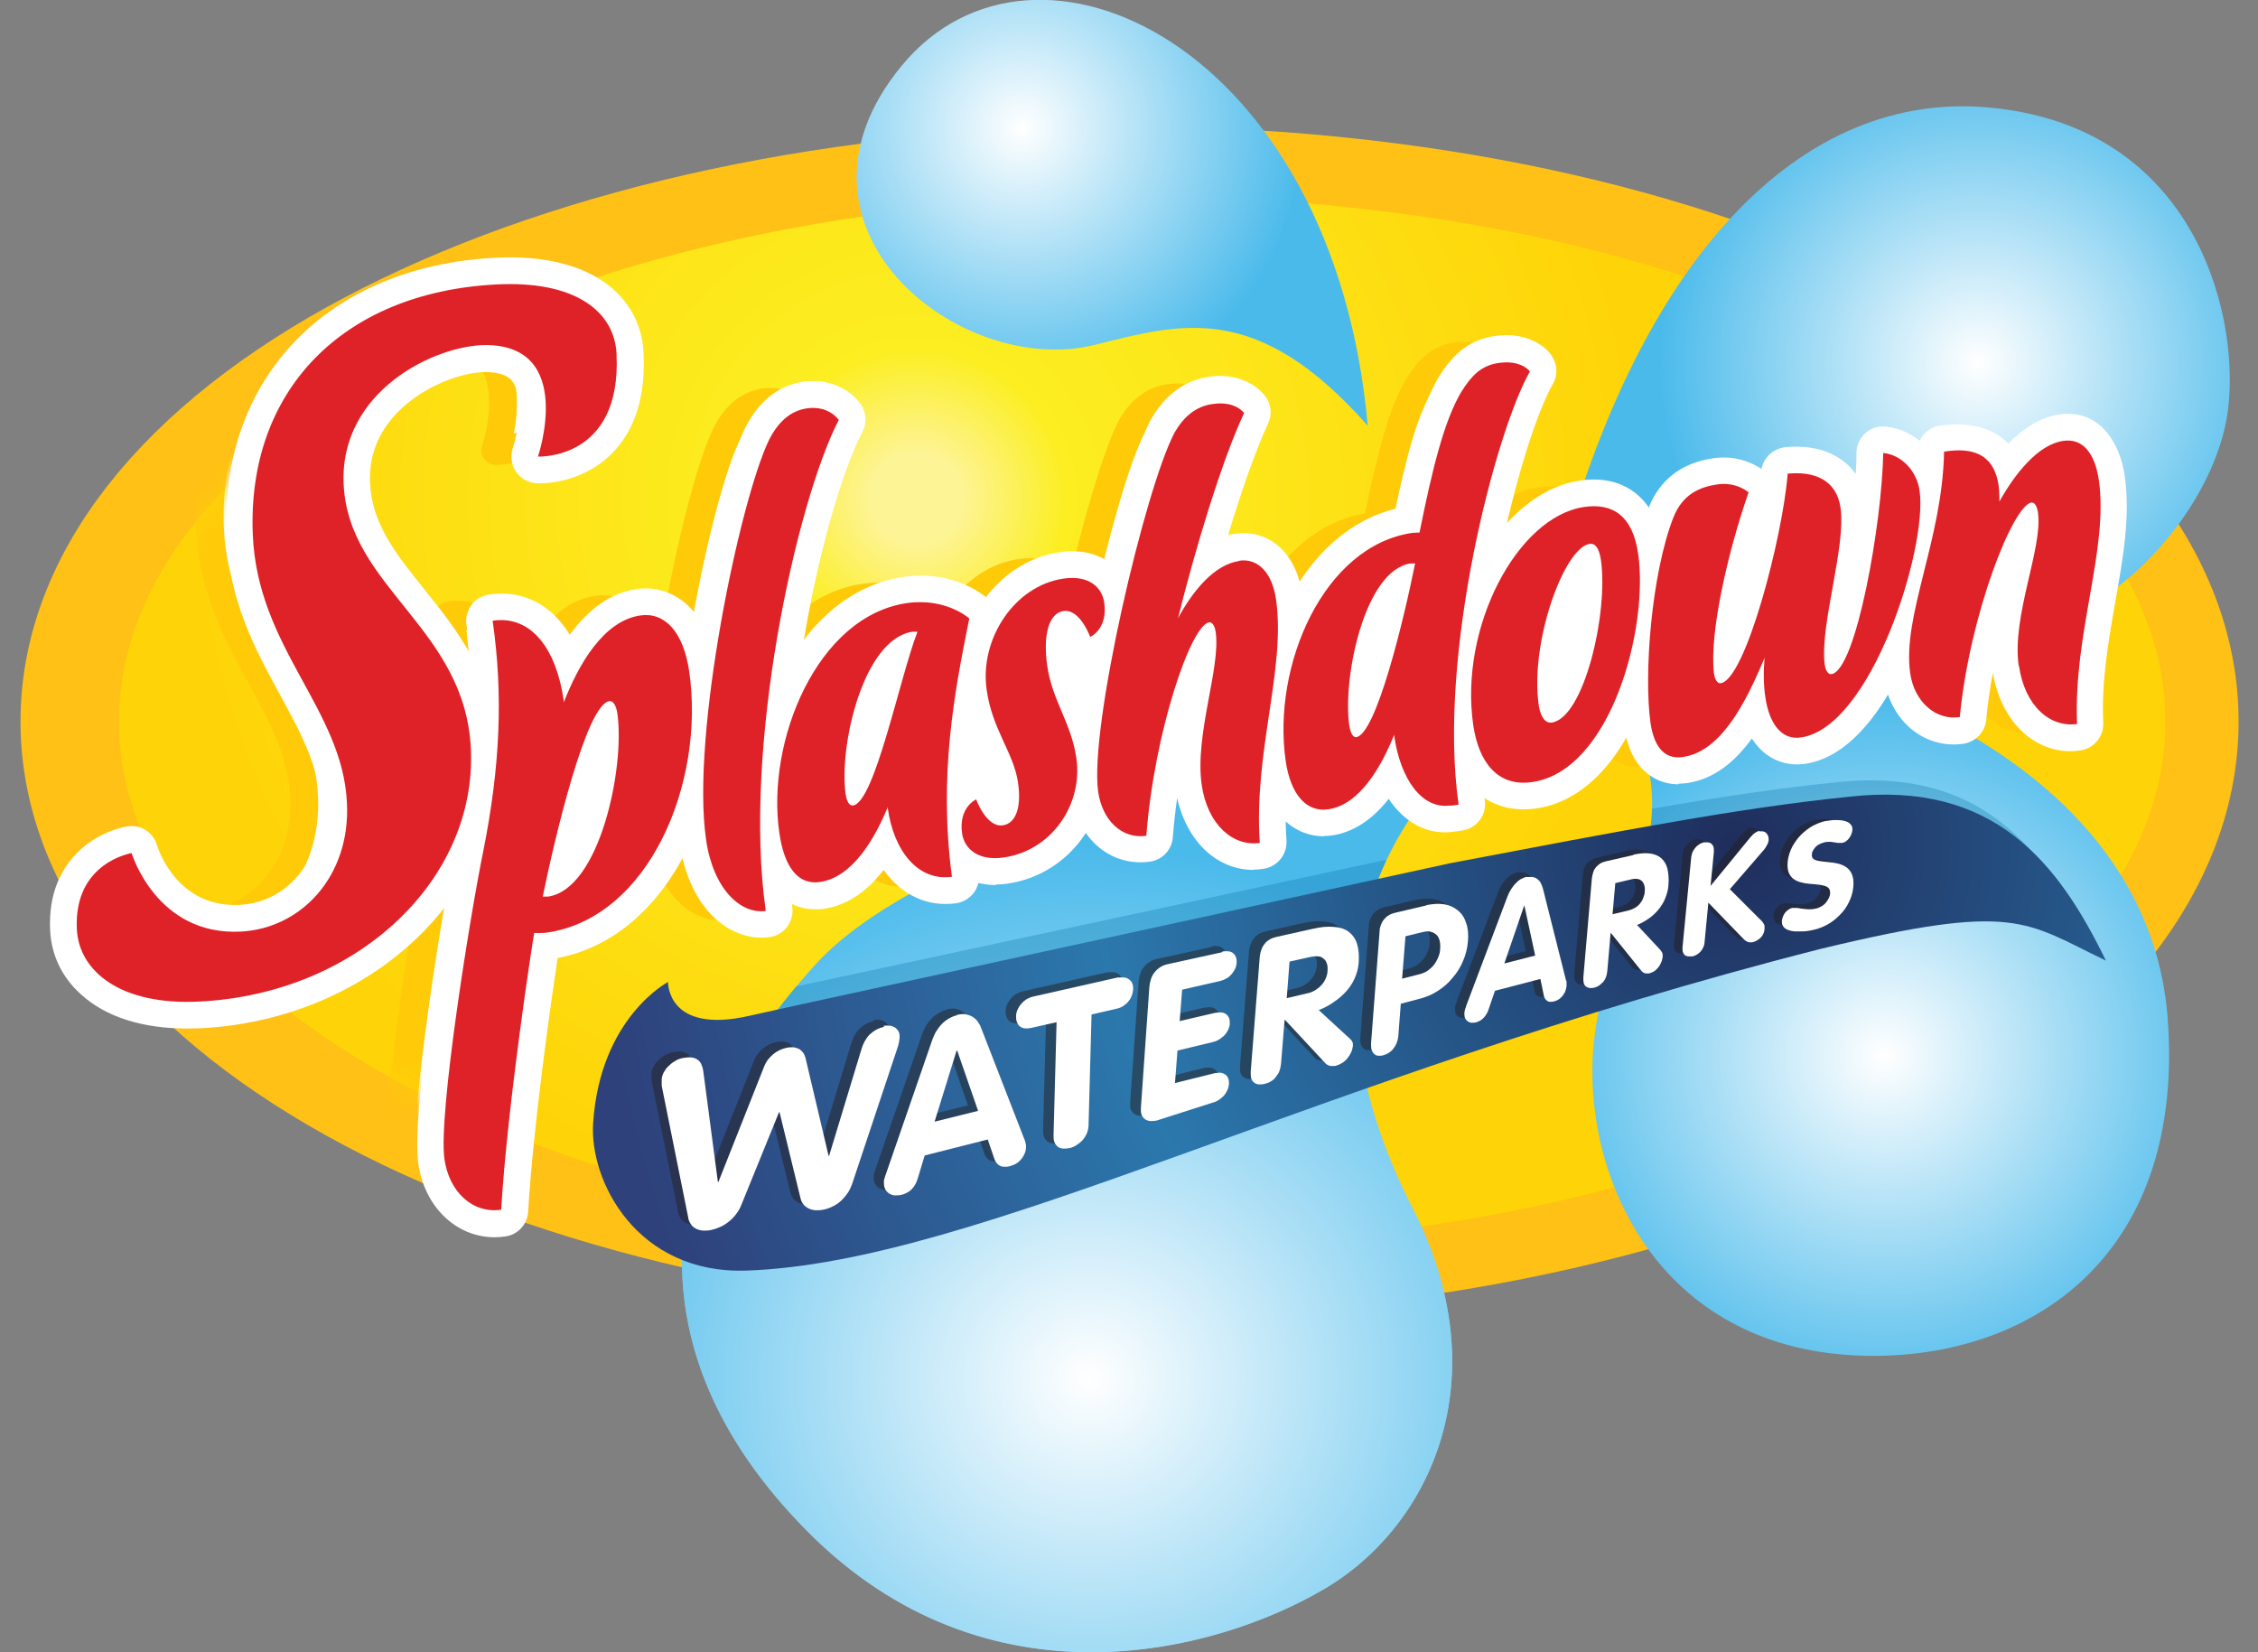 <svg width="82" height="60" viewBox="0 0 82 60" fill="none" xmlns="http://www.w3.org/2000/svg">
<rect x="0" y="0" width="82" height="60" fill="#808080" stroke="none"/>
<g id="Frame" clip-path="url(#clip0_14051_559)">
<g id="Group">
<g id="Layer_1">
<path id="Vector" d="M41.02 45.26C61.858 45.26 78.75 36.727 78.75 26.2C78.75 15.674 61.858 7.14 41.02 7.14C20.182 7.14 3.29 15.674 3.29 26.2C3.29 36.727 20.182 45.26 41.02 45.26Z" fill="#FFC115" stroke="#FFC115" stroke-width="5.09" stroke-linecap="round" stroke-linejoin="round"/>
<path id="Vector_2" d="M41.48 45.26C62.003 45.26 78.64 36.727 78.64 26.2C78.64 15.674 62.003 7.14 41.48 7.14C20.957 7.14 4.32 15.674 4.32 26.2C4.32 36.727 20.957 45.26 41.48 45.26Z" fill="url(#paint0_radial_14051_559)"/>
<g id="Clip path group">
<mask id="mask0_14051_559" style="mask-type:luminance" maskUnits="userSpaceOnUse" x="4" y="7" width="75" height="39">
<g id="clippath">
<path id="Vector_3" d="M41.48 45.26C62.003 45.26 78.64 36.727 78.64 26.2C78.64 15.674 62.003 7.14 41.48 7.14C20.957 7.14 4.32 15.674 4.32 26.2C4.32 36.727 20.957 45.26 41.48 45.26Z" fill="white"/>
</g>
</mask>
<g mask="url(#mask0_14051_559)">
<g id="Group_2">
<g id="Group_3" style="mix-blend-mode:multiply">
<path id="Vector_4" d="M17.99 16.38C17.99 16.38 19.35 12.36 16.1 12.34C14.25 12.34 10.77 14.01 10.93 17.4C11.11 21.16 15.35 22.61 15.55 27.01C15.77 31.74 11.45 35.89 5.7 36.18C2.86 36.33 1.31 35.1 1.24 33.54C1.13 31.12 3.23 30.79 3.23 30.79C3.23 30.79 4.13 33.8 7.2 33.64C9.41 33.52 11.18 31.61 11.05 28.97C10.89 25.54 7.79 23.34 7.63 19.21C7.42 14.03 10.86 10.43 16.47 10.14C19.31 9.99 20.77 11.1 20.84 12.67C21.03 16.55 17.97 16.39 17.97 16.39L17.99 16.38Z" fill="white"/>
<path id="Vector_5" d="M5.24 36.71C3.73 36.71 2.51 36.32 1.69 35.58C1.09 35.04 0.75 34.33 0.72 33.55C0.61 31.27 2.26 30.4 3.15 30.25C3.41 30.21 3.66 30.37 3.73 30.62C3.76 30.73 4.56 33.24 7.18 33.1C9.2 32.99 10.64 31.22 10.54 28.97C10.47 27.46 9.76 26.17 9.02 24.81C8.17 23.26 7.21 21.5 7.12 19.2C6.89 13.67 10.56 9.89 16.46 9.59C18.21 9.5 19.6 9.86 20.46 10.64C21.03 11.16 21.35 11.84 21.39 12.61C21.46 14.07 21.11 15.19 20.36 15.94C19.36 16.93 18.03 16.88 17.98 16.88C17.82 16.88 17.67 16.79 17.57 16.65C17.48 16.51 17.45 16.34 17.51 16.19C17.68 15.67 18.01 14.16 17.45 13.38C17.19 13.02 16.75 12.84 16.11 12.84H16.1C15.12 12.84 13.59 13.39 12.57 14.46C11.79 15.28 11.42 16.25 11.47 17.35C11.55 18.99 12.51 20.18 13.53 21.45C14.68 22.88 15.98 24.5 16.1 26.95C16.34 32 11.7 36.36 5.76 36.67C5.59 36.67 5.43 36.68 5.27 36.68L5.24 36.71ZM2.91 31.42C2.43 31.63 1.7 32.17 1.76 33.51C1.78 34.01 2 34.46 2.39 34.81C3.07 35.43 4.24 35.73 5.67 35.65C11.04 35.37 15.23 31.5 15.02 27.02C14.92 24.91 13.83 23.55 12.68 22.12C11.6 20.78 10.49 19.39 10.39 17.41C10.32 16.03 10.81 14.76 11.78 13.74C13.07 12.4 14.91 11.8 16.08 11.8C17.07 11.8 17.81 12.14 18.27 12.78C18.9 13.67 18.82 14.93 18.66 15.74C18.95 15.65 19.3 15.49 19.59 15.2C20.12 14.66 20.36 13.81 20.31 12.67C20.29 12.17 20.09 11.75 19.72 11.42C19.07 10.83 17.95 10.56 16.48 10.64C11.21 10.91 7.93 14.26 8.13 19.16C8.21 21.21 9.07 22.78 9.9 24.3C10.67 25.71 11.47 27.17 11.55 28.91C11.68 31.75 9.81 33.99 7.2 34.13C7.11 34.13 7.03 34.13 6.94 34.13C4.69 34.13 3.4 32.55 2.88 31.39L2.91 31.42Z" fill="#FFCB09"/>
<path id="Vector_6" d="M18.93 25.3C19.45 23.97 20.35 22.36 21.7 22.16C22.58 22.03 23.27 22.74 23.48 24.2C24.06 28.21 22.04 33.15 18.29 33.68C18.14 33.7 17.85 33.69 17.85 33.69C17.8 33.93 16.88 39.9 16.65 43.74C15.62 43.89 14.76 43.1 14.59 41.9C14.36 40.29 15.52 33.06 16 30.72C16.61 27.66 16.73 25.06 16.34 22.35C17.78 22.14 18.66 23.43 18.92 25.24V25.29L18.93 25.3ZM18.35 32.37C20.24 32.1 21.15 27.66 20.87 25.72C20.83 25.44 20.72 25.25 20.58 25.27C19.75 25.39 18.62 30.12 18.16 32.37C18.16 32.37 18.28 32.37 18.35 32.37Z" fill="white"/>
<path id="Vector_7" d="M16.41 44.29C15.25 44.29 14.27 43.35 14.07 41.98C13.81 40.19 15.07 32.66 15.48 30.62C16.09 27.58 16.19 25.05 15.81 22.43C15.79 22.29 15.83 22.15 15.91 22.04C15.99 21.93 16.12 21.86 16.25 21.84C17.51 21.66 18.52 22.38 19.06 23.76C19.78 22.51 20.64 21.78 21.6 21.64C22.56 21.5 23.68 22.09 23.98 24.12C24.29 26.25 23.91 28.56 22.96 30.47C21.9 32.6 20.26 33.92 18.35 34.19C18.33 34.19 18.31 34.19 18.28 34.19C18.06 35.63 17.35 40.46 17.16 43.76C17.15 44.01 16.96 44.21 16.71 44.25C16.6 44.27 16.5 44.27 16.4 44.27L16.41 44.29ZM16.94 22.89C17.24 25.42 17.1 27.89 16.52 30.83C16.01 33.31 14.91 40.38 15.12 41.83C15.23 42.58 15.64 43.09 16.17 43.21C16.44 39.32 17.3 33.79 17.34 33.58C17.39 33.33 17.62 33.15 17.87 33.16C17.99 33.16 18.16 33.16 18.22 33.16C19.78 32.94 21.14 31.82 22.04 30.01C22.89 28.31 23.23 26.17 22.96 24.27C22.89 23.75 22.62 22.55 21.77 22.67C20.61 22.84 19.8 24.5 19.42 25.48C19.33 25.7 19.11 25.83 18.88 25.81C18.64 25.78 18.46 25.6 18.42 25.37V25.32C18.31 24.62 17.98 23.13 16.94 22.88V22.89ZM18.27 32.9C18.21 32.9 18.16 32.9 18.13 32.9C17.98 32.89 17.84 32.81 17.75 32.69C17.66 32.57 17.62 32.42 17.65 32.27C17.77 31.7 18.18 29.69 18.73 27.87C19.48 25.39 19.98 24.83 20.51 24.75C20.85 24.7 21.28 24.91 21.39 25.65C21.67 27.63 20.83 32.55 18.43 32.89C18.43 32.89 18.33 32.89 18.28 32.89L18.27 32.9ZM20.4 26.31C19.97 27.26 19.38 29.25 18.89 31.51C19.82 30.59 20.46 28.02 20.4 26.31Z" fill="#FFCB09"/>
<path id="Vector_8" d="M24.09 30.28C23.54 26.46 25.32 17.96 26.38 15.77C26.7 15.14 27.14 14.72 27.75 14.63C28.55 14.51 28.91 15.05 28.91 15.05C27.36 18.05 25.41 26.98 26.26 32.88C25.33 33.01 24.34 32.06 24.09 30.28Z" fill="white"/>
<path id="Vector_9" d="M26.1 33.41C25.03 33.41 23.87 32.41 23.57 30.35C23 26.38 24.83 17.76 25.91 15.54C26.34 14.7 26.93 14.22 27.68 14.11C28.57 13.98 29.15 14.46 29.35 14.76C29.46 14.92 29.47 15.12 29.38 15.29C27.81 18.34 25.98 27.24 26.78 32.8C26.8 32.94 26.76 33.08 26.68 33.19C26.6 33.3 26.47 33.37 26.34 33.39C26.26 33.4 26.18 33.41 26.1 33.41ZM24.61 30.21C24.76 31.26 25.2 31.96 25.66 32.24C25.08 26.62 26.71 18.58 28.27 15.2C28.17 15.16 28.02 15.13 27.83 15.16C27.58 15.2 27.2 15.32 26.85 16.02C25.81 18.16 24.08 26.55 24.61 30.22V30.21Z" fill="#FFCB09"/>
<path id="Vector_10" d="M30.69 29.12C30.22 30.25 29.42 31.67 28.22 31.84C27.45 31.95 26.93 31.33 26.75 30.04C26.27 26.73 28.12 22.18 31.39 21.71C32.82 21.51 33.65 22.27 33.65 22.27C33.11 24.94 32.53 27.96 33.02 31.65C31.8 31.82 30.91 30.73 30.69 29.16V29.12ZM31.59 22.74C29.8 23 28.91 26.89 29.16 28.64C29.2 28.91 29.3 29.07 29.43 29.05C30.22 28.94 31.14 24.34 31.77 22.74C31.77 22.74 31.67 22.74 31.59 22.74Z" fill="white"/>
<path id="Vector_11" d="M28.05 32.38C27.58 32.38 27.17 32.18 26.86 31.8C26.55 31.42 26.34 30.86 26.23 30.12C25.98 28.35 26.34 26.28 27.2 24.58C28.18 22.64 29.64 21.44 31.32 21.2C32.98 20.96 33.97 21.85 34.01 21.89C34.14 22.01 34.21 22.2 34.17 22.38C33.67 24.83 33.06 27.89 33.55 31.59C33.59 31.87 33.39 32.14 33.11 32.18C32.01 32.34 31.08 31.72 30.56 30.58C29.91 31.65 29.16 32.25 28.31 32.37C28.23 32.38 28.15 32.39 28.07 32.39L28.05 32.38ZM31.88 22.2C31.75 22.2 31.61 22.2 31.47 22.23C29.67 22.49 28.61 24.11 28.14 25.05C27.37 26.57 27.05 28.41 27.27 29.97C27.37 30.64 27.54 30.98 27.67 31.13C27.8 31.29 27.95 31.35 28.15 31.32C28.83 31.22 29.51 30.47 30.08 29.2C29.9 29.42 29.71 29.54 29.49 29.57C29.16 29.62 28.74 29.42 28.63 28.71C28.49 27.72 28.68 26.21 29.1 24.96C29.65 23.34 30.51 22.36 31.5 22.22C31.62 22.2 31.75 22.22 31.79 22.22C31.95 22.23 32.1 22.33 32.19 22.47C32.28 22.61 32.29 22.78 32.23 22.94C32.03 23.44 31.79 24.29 31.54 25.18C31.07 26.86 30.73 27.99 30.38 28.68C30.48 28.62 30.6 28.59 30.73 28.6C30.96 28.63 31.15 28.81 31.18 29.04V29.08C31.32 29.99 31.74 30.86 32.41 31.08C32.06 27.66 32.58 24.82 33.05 22.49C32.82 22.36 32.41 22.19 31.85 22.19L31.88 22.2ZM30.86 23.81C30.57 24.16 30.31 24.67 30.1 25.3C29.83 26.11 29.66 27.06 29.64 27.83C29.96 27.02 30.31 25.76 30.56 24.89C30.67 24.51 30.77 24.15 30.87 23.81H30.86Z" fill="#FFCB09"/>
<path id="Vector_12" d="M33.39 30.09C33.25 29.12 33.9 28.84 33.9 28.84C33.9 28.84 34.27 29.87 34.87 29.78C35.31 29.72 35.56 29.18 35.42 28.23C35.26 27.13 34.48 26.31 34.28 24.85C34.02 23.04 35.27 21.08 37.08 20.82C38 20.69 38.47 21.14 38.55 21.69C38.69 22.66 38.04 22.94 38.04 22.94C38.04 22.94 37.67 21.91 37.07 22C36.51 22.08 36.33 22.94 36.48 23.98C36.66 25.26 37.35 26.04 37.54 27.35C37.78 29.03 36.63 30.71 34.89 30.95C33.97 31.08 33.47 30.63 33.39 30.08V30.09Z" fill="white"/>
<path id="Vector_13" d="M34.58 31.5C33.54 31.5 32.97 30.84 32.87 30.16C32.71 29.08 33.31 28.52 33.69 28.36C33.82 28.3 33.97 28.31 34.1 28.36C34.23 28.42 34.33 28.53 34.38 28.66C34.49 28.95 34.7 29.24 34.79 29.26C34.82 29.26 34.85 29.19 34.86 29.15C34.9 29.04 34.96 28.79 34.89 28.31C34.83 27.87 34.64 27.47 34.43 27.01C34.17 26.44 33.87 25.79 33.75 24.93C33.61 23.93 33.86 22.84 34.46 21.96C35.08 21.05 36 20.44 37 20.3C38.27 20.12 38.95 20.83 39.07 21.62C39.23 22.7 38.62 23.26 38.25 23.42C38.12 23.48 37.97 23.47 37.84 23.42C37.71 23.36 37.61 23.25 37.56 23.12C37.45 22.83 37.24 22.54 37.15 22.52C37.15 22.52 37.15 22.52 37.12 22.55C36.99 22.72 36.91 23.21 37.01 23.9C37.09 24.47 37.29 24.94 37.5 25.44C37.73 25.98 37.96 26.55 38.07 27.27C38.36 29.3 36.97 31.18 34.98 31.47C34.84 31.49 34.72 31.5 34.59 31.5H34.58ZM33.91 30.01C33.96 30.35 34.3 30.51 34.82 30.43C36.22 30.23 37.23 28.85 37.02 27.42C36.94 26.83 36.74 26.36 36.52 25.85C36.29 25.31 36.06 24.76 35.96 24.05C35.88 23.51 35.82 22.52 36.27 21.92C36.46 21.67 36.71 21.52 37 21.48C37.45 21.42 37.8 21.64 38.05 21.93C38.05 21.88 38.05 21.83 38.04 21.77C37.97 21.3 37.46 21.3 37.16 21.34C36.45 21.44 35.8 21.87 35.34 22.55C34.89 23.22 34.69 24.03 34.8 24.78C34.9 25.49 35.15 26.04 35.4 26.57C35.63 27.06 35.86 27.57 35.95 28.16C36.03 28.71 36 29.17 35.86 29.53C35.69 29.96 35.36 30.24 34.95 30.3C34.5 30.36 34.15 30.14 33.9 29.85C33.9 29.9 33.9 29.95 33.91 30V30.01Z" fill="#FFCB09"/>
<path id="Vector_14" d="M43.46 20.16C44.12 20.07 44.65 20.58 44.79 21.57C45.15 24.09 43.97 27.1 44.2 30.41C43.24 30.55 42.3 29.76 42.09 28.3C41.83 26.49 42.78 24.05 42.6 22.77C42.57 22.53 42.47 22.38 42.36 22.4C41.69 22.5 40.36 26.43 40.08 30.15C39.19 30.28 38.48 29.59 38.33 28.55C38 26.23 40.04 17.5 41.11 15.5C41.44 14.93 41.88 14.55 42.5 14.47C43.32 14.35 43.63 14.8 43.63 14.8C42.81 16.54 41.82 19.86 41.23 22.25C41.77 21.25 42.55 20.3 43.46 20.17V20.16Z" fill="white"/>
<path id="Vector_15" d="M43.97 30.95C42.78 30.95 41.79 29.92 41.57 28.37C41.42 27.3 41.65 26.07 41.85 24.98C41.93 24.53 42.01 24.09 42.06 23.71C41.52 24.96 40.8 27.45 40.59 30.18C40.57 30.42 40.39 30.62 40.14 30.66C39.62 30.73 39.13 30.61 38.72 30.3C38.23 29.93 37.9 29.33 37.8 28.62C37.44 26.09 39.55 17.28 40.64 15.25C41.08 14.48 41.68 14.05 42.42 13.95C43.53 13.79 44 14.43 44.06 14.5C44.17 14.65 44.18 14.85 44.1 15.02C43.55 16.2 42.9 18.16 42.35 20.07C42.66 19.85 43.01 19.7 43.39 19.65C44.14 19.54 45.09 19.97 45.31 21.5C45.5 22.84 45.29 24.28 45.06 25.8C44.84 27.27 44.61 28.79 44.72 30.37C44.74 30.64 44.54 30.89 44.27 30.92C44.17 30.93 44.07 30.94 43.97 30.94V30.95ZM42.38 21.87C42.52 21.87 42.66 21.92 42.77 22C42.96 22.14 43.08 22.37 43.12 22.69C43.22 23.36 43.05 24.24 42.88 25.17C42.69 26.18 42.48 27.32 42.61 28.22C42.73 29.05 43.14 29.65 43.65 29.84C43.62 28.37 43.82 26.99 44.02 25.64C44.24 24.2 44.44 22.83 44.27 21.64C44.23 21.39 44.07 20.6 43.53 20.67C43.02 20.74 42.47 21.21 41.96 22C42.06 21.92 42.17 21.88 42.28 21.86C42.31 21.86 42.34 21.86 42.37 21.86L42.38 21.87ZM42.76 14.96C42.7 14.96 42.64 14.96 42.57 14.97C42.15 15.03 41.83 15.28 41.56 15.75C40.5 17.74 38.54 26.33 38.85 28.46C38.91 28.89 39.1 29.25 39.36 29.45C39.44 29.51 39.52 29.55 39.6 29.58C39.82 27.47 40.5 24.26 41.38 22.73C41.27 22.76 41.15 22.76 41.04 22.72C40.79 22.62 40.66 22.36 40.72 22.11C41.3 19.79 42.19 16.79 42.97 14.98C42.91 14.97 42.84 14.96 42.76 14.96Z" fill="#FFCB09"/>
<path id="Vector_16" d="M51.13 29.06C50.08 29.21 49.31 28.1 49.08 26.53V26.49C48.62 27.64 47.83 29.04 46.68 29.2C45.92 29.31 45.32 28.7 45.14 27.44C44.64 23.97 46.52 19.62 49.75 19.16C49.85 19.15 50 19.15 50 19.15C50.46 16.87 50.89 15.08 51.53 14.02C51.88 13.47 52.23 13.08 52.88 12.99C53.71 12.87 54.01 13.3 54.01 13.3C52.78 15.44 50.64 23.57 51.42 29.03L51.13 29.07V29.06ZM49.68 20.27C48 20.51 47.2 24.44 47.45 26.16C47.49 26.43 47.59 26.59 47.7 26.58C48.43 26.48 49.44 22.27 49.84 20.27C49.84 20.27 49.74 20.27 49.68 20.27Z" fill="white"/>
<path id="Vector_17" d="M46.52 29.73C45.72 29.73 44.86 29.15 44.63 27.5C44.37 25.68 44.73 23.6 45.59 21.92C46.54 20.08 47.95 18.92 49.57 18.64C50.05 16.32 50.47 14.75 51.09 13.72C51.47 13.13 51.93 12.57 52.81 12.44C53.93 12.28 54.4 12.9 54.44 12.97C54.55 13.14 54.56 13.35 54.46 13.53C53.34 15.48 51.16 23.53 51.94 28.92C51.98 29.21 51.78 29.47 51.5 29.51L51.21 29.55C50.25 29.69 49.42 29.07 48.94 27.95C48.42 28.81 47.71 29.55 46.76 29.69C46.68 29.7 46.6 29.71 46.52 29.71V29.73ZM49.99 19.66C49.99 19.66 49.87 19.66 49.83 19.66C48.5 19.85 47.33 20.82 46.52 22.39C45.75 23.88 45.43 25.74 45.67 27.35C45.72 27.68 45.93 28.77 46.62 28.67C47.3 28.57 47.99 27.76 48.54 26.44C48.18 27.03 47.92 27.06 47.78 27.08C47.45 27.13 47.04 26.93 46.94 26.22C46.8 25.24 46.96 23.74 47.35 22.49C47.71 21.33 48.39 19.91 49.61 19.74C49.71 19.73 49.82 19.74 49.88 19.74C50.03 19.75 50.17 19.83 50.26 19.95C50.35 20.07 50.39 20.22 50.36 20.37C49.72 23.57 49.16 25.24 48.72 26.11C48.83 26 48.98 25.95 49.14 25.97C49.38 26 49.56 26.18 49.6 26.41V26.45C49.75 27.42 50.18 28.42 50.84 28.53C50.27 23.22 52.12 16.05 53.32 13.48C53.23 13.47 53.11 13.46 52.96 13.48C52.57 13.54 52.32 13.74 51.98 14.27C51.41 15.21 51 16.87 50.52 19.23C50.47 19.48 50.26 19.66 50 19.65L49.99 19.66ZM49.1 21.23C48.82 21.58 48.55 22.12 48.34 22.8C48.09 23.61 47.94 24.56 47.93 25.34C48.28 24.47 48.72 22.95 49.1 21.23Z" fill="#FFCB09"/>
<path id="Vector_18" d="M54.09 28.2C52.86 28.38 52.15 27.51 51.95 26.12C51.44 22.56 53.56 18.56 55.98 18.21C57.01 18.06 57.74 18.52 57.94 19.91C58.33 22.61 56.95 27.79 54.09 28.2ZM54.33 25.42C54.4 25.88 54.59 26.08 54.8 26.05C55.98 25.88 56.86 22.06 56.59 20.16C56.53 19.76 56.41 19.53 56.18 19.56C55.26 19.69 54 23.12 54.33 25.42Z" fill="white"/>
<path id="Vector_19" d="M53.77 28.75C52.52 28.75 51.66 27.82 51.42 26.19C51.16 24.4 51.52 22.41 52.39 20.72C53.29 18.99 54.56 17.88 55.9 17.69C56.72 17.57 58.14 17.69 58.45 19.84C58.66 21.33 58.37 23.4 57.71 25.1C56.89 27.22 55.63 28.5 54.16 28.71C54.03 28.73 53.9 28.74 53.77 28.74V28.75ZM56.34 18.71C56.24 18.71 56.14 18.71 56.04 18.73C55.06 18.87 54.04 19.79 53.31 21.2C52.54 22.7 52.22 24.47 52.45 26.04C52.62 27.25 53.15 27.8 54 27.68C55.45 27.47 56.33 25.74 56.72 24.72C57.31 23.19 57.58 21.29 57.4 19.98C57.25 18.93 56.82 18.7 56.33 18.7L56.34 18.71ZM54.76 26.57C54.37 26.57 53.93 26.29 53.81 25.49C53.65 24.37 53.83 22.88 54.29 21.51C54.58 20.64 55.2 19.17 56.11 19.04C56.36 19 56.96 19.04 57.11 20.08C57.25 21.07 57.11 22.57 56.75 23.89C56.44 25.03 55.86 26.43 54.88 26.57C54.84 26.57 54.8 26.57 54.76 26.57ZM54.85 25.34C54.85 25.34 54.86 25.42 54.87 25.45C55.08 25.26 55.43 24.71 55.74 23.61C56.06 22.43 56.2 21.07 56.08 20.23C55.52 20.89 54.58 23.41 54.86 25.34H54.85Z" fill="#FFCB09"/>
<path id="Vector_20" d="M62.56 25.14C62.49 24.68 62.49 24.18 62.53 23.7C61.83 25.38 60.93 27.11 59.56 27.3C58.83 27.41 58.5 26.82 58.39 26.07C58.14 24.32 58.42 20.65 59.22 18.6C59.56 17.74 60.2 17.49 60.82 17.4C61.52 17.3 61.95 17.69 61.95 17.69C61.19 19.87 60.53 22.79 60.69 24.23C60.72 24.52 60.84 24.64 60.94 24.62C61.84 24.49 63.19 19.31 63.37 17.01C64.31 16.92 65.14 17.21 65.29 18.25C65.49 19.67 64.55 22.46 64.71 23.9C64.74 24.19 64.86 24.31 64.96 24.29C65.86 24.16 66.8 18.77 66.84 16.26C67.49 16.32 68.06 16.9 68.16 17.63C68.46 19.69 66.41 26.23 63.85 26.59C63.12 26.7 62.69 26.04 62.56 25.13V25.14Z" fill="white"/>
<path id="Vector_21" d="M59.4 27.84C58.98 27.84 58.61 27.67 58.34 27.35C58.1 27.06 57.94 26.66 57.87 26.15C57.6 24.28 57.92 20.49 58.73 18.41C59.08 17.53 59.74 17.03 60.74 16.88C61.66 16.75 62.23 17.25 62.3 17.3C62.45 17.44 62.51 17.66 62.44 17.86C61.81 19.68 61.24 22.04 61.19 23.53C61.84 22.17 62.69 18.93 62.85 16.97C62.87 16.72 63.07 16.51 63.32 16.49C64.71 16.36 65.64 16.99 65.81 18.17C65.93 18.98 65.73 20.06 65.52 21.22C65.42 21.76 65.32 22.32 65.26 22.81C65.76 21.23 66.28 18.2 66.31 16.26C66.31 16.11 66.38 15.97 66.48 15.88C66.59 15.78 66.73 15.73 66.88 15.75C67.78 15.84 68.53 16.6 68.67 17.56C68.83 18.7 68.36 20.97 67.55 22.95C66.96 24.4 65.7 26.86 63.92 27.12C63.53 27.18 63.16 27.08 62.85 26.86C62.52 26.61 62.28 26.22 62.14 25.72C61.51 26.81 60.71 27.68 59.63 27.83C59.55 27.84 59.47 27.85 59.39 27.85L59.4 27.84ZM61.05 17.91C61.05 17.91 60.95 17.91 60.89 17.92C60.26 18.01 59.91 18.26 59.7 18.79C58.96 20.69 58.66 24.28 58.9 25.99C58.94 26.29 59.03 26.53 59.14 26.67C59.21 26.76 59.3 26.81 59.48 26.78C60.21 26.68 60.82 25.93 61.32 25.02C61.22 25.08 61.11 25.12 61 25.14C60.82 25.17 60.64 25.12 60.5 25C60.37 24.89 60.2 24.68 60.16 24.28C59.99 22.81 60.61 20.05 61.3 17.94C61.23 17.92 61.14 17.91 61.04 17.91H61.05ZM62.53 23.18C62.53 23.18 62.61 23.18 62.65 23.19C62.9 23.25 63.07 23.48 63.05 23.74C63.01 24.26 63.02 24.69 63.08 25.07C63.14 25.52 63.3 25.88 63.49 26.02C63.57 26.08 63.66 26.1 63.78 26.09C64.36 26.01 65.01 25.43 65.62 24.48C65.38 24.78 65.17 24.81 65.03 24.83C64.86 24.86 64.68 24.81 64.53 24.69C64.4 24.58 64.23 24.37 64.19 23.97C64.1 23.2 64.29 22.15 64.49 21.05C64.67 20.03 64.86 18.98 64.77 18.34C64.74 18.12 64.66 17.6 63.84 17.54C63.7 18.73 63.35 20.36 62.92 21.8C62.76 22.33 62.61 22.8 62.46 23.19C62.48 23.19 62.5 23.19 62.52 23.19L62.53 23.18ZM67.33 17.07C67.25 18.32 67.03 19.91 66.74 21.29C66.48 22.54 66.22 23.34 65.99 23.86C66.2 23.47 66.41 23.04 66.6 22.56C67.44 20.51 67.77 18.54 67.65 17.72C67.61 17.47 67.5 17.24 67.33 17.08V17.07Z" fill="#FFCB09"/>
<path id="Vector_22" d="M69.05 16.21C69.72 16.11 70.83 16.05 71.03 17.44C71.06 17.62 71.06 18.02 71.06 18.02C71.62 17.02 72.46 15.95 73.38 15.82C74.07 15.72 74.52 16.24 74.67 17.24C75.03 19.76 73.74 22.79 73.88 26.1C72.9 26.24 71.98 25.45 71.77 23.99C71.51 22.18 72.65 19.71 72.47 18.43C72.44 18.19 72.34 18.04 72.23 18.06C71.56 18.16 69.99 22.12 69.63 25.85C68.76 25.98 67.98 25.3 67.83 24.26" fill="white"/>
<path id="Vector_23" d="M73.64 26.64C72.45 26.64 71.46 25.6 71.24 24.06C71.09 22.98 71.37 21.73 71.63 20.63C71.74 20.14 71.85 19.66 71.91 19.25C71.29 20.5 70.4 23.15 70.13 25.89C70.11 26.13 69.92 26.32 69.68 26.36C68.51 26.53 67.48 25.65 67.29 24.32C67.25 24.03 67.45 23.77 67.73 23.73C68.01 23.69 68.28 23.89 68.32 24.17C68.4 24.75 68.72 25.16 69.13 25.29C69.33 23.7 69.74 21.95 70.28 20.4C70.58 19.54 70.85 18.94 71.09 18.52C71.03 18.52 70.96 18.52 70.9 18.51C70.67 18.45 70.51 18.24 70.51 18C70.51 17.85 70.51 17.59 70.49 17.49C70.39 16.77 70.04 16.57 69.11 16.7C68.82 16.74 68.56 16.54 68.52 16.26C68.48 15.97 68.68 15.71 68.96 15.67C69.82 15.55 70.86 15.64 71.32 16.62C71.83 15.98 72.5 15.39 73.28 15.27C73.65 15.22 74.88 15.19 75.16 17.13C75.36 18.51 75.1 19.98 74.82 21.55C74.57 23 74.3 24.49 74.37 26.05C74.38 26.32 74.19 26.55 73.92 26.59C73.82 26.6 73.72 26.61 73.62 26.61L73.64 26.64ZM72.23 17.54C72.37 17.54 72.51 17.59 72.62 17.67C72.81 17.81 72.93 18.04 72.97 18.36C73.07 19.04 72.86 19.93 72.65 20.87C72.42 21.88 72.15 23.03 72.28 23.91C72.4 24.76 72.81 25.36 73.33 25.54C73.33 24.09 73.57 22.72 73.81 21.4C74.07 19.92 74.31 18.52 74.14 17.31C74.04 16.61 73.81 16.29 73.45 16.34C72.99 16.41 72.45 16.86 71.94 17.6C72.03 17.56 72.1 17.55 72.15 17.54C72.18 17.54 72.21 17.54 72.24 17.54H72.23Z" fill="#FFCB09"/>
</g>
</g>
</g>
</g>
<path id="Vector_24" d="M56.58 25.05C48.92 26.81 34.06 30.1 29.61 35.03C23.69 41.58 22.75 48.97 29.31 55.6C35.83 62.19 44.11 60.05 48.1 57.7C51.94 55.44 54.47 50.06 51.3 43.89C46.52 34.62 50.84 27.95 56.57 25.06L56.58 25.05Z" fill="url(#paint1_radial_14051_559)"/>
<path id="Vector_25" d="M56 22.43C69.98 23.59 78.14 29.17 78.72 36.98C79.35 45.43 74.02 49.07 68.45 49.23C60.84 49.46 57.73 43.55 57.83 38.68C57.95 32.64 63.68 28.89 56.01 22.43H56Z" fill="url(#paint2_radial_14051_559)"/>
<path id="Vector_26" d="M24.77 45.49C24.68 48.91 26.09 52.34 29.31 55.59C35.83 62.18 44.11 60.04 48.1 57.69C51.94 55.43 54.47 50.05 51.3 43.88C50.39 42.1 49.81 40.42 49.5 38.85C39.49 42.3 32.03 45.42 26.27 45.62C25.73 45.64 25.23 45.59 24.77 45.49Z" fill="url(#paint3_radial_14051_559)"/>
<path id="Vector_27" d="M24.77 45.49C25.23 45.59 25.73 45.64 26.27 45.62C32.03 45.42 39.49 42.3 49.5 38.85C48.94 35.93 49.34 33.37 50.35 31.22C40.94 33.25 32.95 34.95 28.92 35.82C26.32 38.93 24.85 42.21 24.77 45.5V45.49Z" fill="url(#paint4_radial_14051_559)"/>
<g id="Vector_28" style="mix-blend-mode:multiply" opacity="0.29">
<path d="M24.77 45.49C25.23 45.59 25.73 45.64 26.27 45.62C32.03 45.42 39.49 42.3 49.5 38.85C48.94 35.93 49.34 33.37 50.35 31.22C40.94 33.25 32.95 34.95 28.92 35.82C26.32 38.93 24.85 42.21 24.77 45.5V45.49Z" fill="#026EA3"/>
</g>
<g id="Vector_29" style="mix-blend-mode:multiply" opacity="0.29">
<path d="M65.59 33.94C72.71 32.22 73 32.95 75.97 34.37C74.23 30.79 71.9 27.83 66.67 28.41C64.61 28.62 62.45 28.94 59.99 29.37C59.93 31.57 58.83 33.64 58.22 36C60.56 35.29 63.01 34.59 65.59 33.94Z" fill="#026EA3"/>
</g>
<path id="Vector_30" d="M37.78 29.7C39.901 29.7 41.62 28.232 41.62 26.42C41.62 24.608 39.901 23.14 37.78 23.14C35.659 23.14 33.94 24.608 33.94 26.42C33.94 28.232 35.659 29.7 37.78 29.7Z" fill="white"/>
<path id="Vector_31" d="M49.67 15.46C45.65 10.91 42.91 11.74 39.77 12.52C34.85 13.75 27.91 8.24 32.75 2.38C37.59 -3.48 48.44 1.67 49.67 15.46Z" fill="url(#paint5_radial_14051_559)"/>
<path id="Vector_32" d="M56.27 21.87C59.15 9.77 65.13 3.36 72.06 3.89C79.55 4.47 81.3 11.16 80.93 14.72C80.47 19.22 74.82 24.61 70.76 22.43C66.03 19.89 61.33 16.79 56.26 21.86L56.27 21.87Z" fill="url(#paint6_radial_14051_559)"/>
<path id="Vector_33" d="M76.48 34.89C74.74 31.31 72.41 28.35 67.18 28.93C63.2 29.33 58.86 30.17 52.65 31.35C39.64 34.19 29 36.48 27.21 36.89C24.21 37.57 24.26 35.66 24.26 35.66C24.26 35.66 21.79 36.95 21.54 40.79C21.4 42.89 23.13 46.28 27.12 46.14C35.53 45.84 47.6 39.17 66.11 34.46C73.23 32.74 73.52 33.47 76.49 34.89H76.48Z" fill="url(#paint7_radial_14051_559)"/>
<g id="Vector_34" style="mix-blend-mode:multiply" opacity="0.5">
<path d="M31.74 37.08C31.63 37.1 31.53 37.14 31.44 37.19C31.35 37.24 31.28 37.3 31.21 37.36C31.14 37.43 31.09 37.5 31.04 37.59C30.99 37.68 30.95 37.77 30.92 37.87L29.74 41.76H29.72L28.88 38.2C28.86 38.13 28.83 38.06 28.79 38.01C28.75 37.96 28.7 37.91 28.64 37.88C28.58 37.85 28.51 37.83 28.44 37.82C28.36 37.82 28.28 37.82 28.19 37.84C28.1 37.86 28.01 37.89 27.93 37.93C27.85 37.97 27.77 38.02 27.7 38.08C27.63 38.14 27.57 38.21 27.51 38.28C27.46 38.35 27.41 38.44 27.38 38.52L25.72 42.71H25.7L25.17 38.69C25.16 38.6 25.14 38.51 25.1 38.44C25.07 38.37 25.02 38.31 24.96 38.27C24.9 38.23 24.83 38.2 24.74 38.19C24.65 38.18 24.55 38.19 24.43 38.21C24.32 38.23 24.22 38.27 24.13 38.33C24.04 38.38 23.96 38.45 23.89 38.52C23.82 38.59 23.77 38.67 23.73 38.74C23.69 38.82 23.67 38.89 23.66 38.97C23.66 39 23.66 39.03 23.66 39.05C23.66 39.08 23.66 39.1 23.66 39.12C23.66 39.14 23.66 39.16 23.66 39.19C23.66 39.21 23.66 39.24 23.67 39.27L24.62 43.99C24.63 44.08 24.66 44.16 24.71 44.23C24.75 44.3 24.81 44.36 24.89 44.4C24.96 44.44 25.06 44.47 25.16 44.48C25.27 44.48 25.39 44.48 25.52 44.44C25.64 44.41 25.76 44.36 25.86 44.31C25.97 44.25 26.07 44.18 26.16 44.1C26.25 44.02 26.33 43.93 26.39 43.84C26.46 43.75 26.51 43.65 26.55 43.55L27.92 40.18H27.94L28.7 43.3C28.72 43.38 28.75 43.46 28.8 43.52C28.85 43.58 28.91 43.63 28.99 43.67C29.06 43.71 29.15 43.73 29.25 43.74C29.35 43.74 29.45 43.74 29.57 43.71C29.7 43.68 29.82 43.63 29.93 43.57C30.04 43.51 30.13 43.44 30.22 43.35C30.3 43.27 30.37 43.18 30.43 43.09C30.49 43 30.53 42.9 30.57 42.8L32.24 37.79C32.24 37.79 32.26 37.73 32.26 37.71C32.26 37.69 32.27 37.66 32.28 37.64C32.28 37.62 32.28 37.59 32.29 37.57C32.29 37.55 32.29 37.52 32.3 37.49C32.3 37.42 32.3 37.35 32.28 37.29C32.26 37.23 32.22 37.18 32.17 37.13C32.12 37.09 32.05 37.06 31.98 37.04C31.9 37.03 31.81 37.03 31.71 37.04" fill="#231F20"/>
</g>
<g id="Vector_35" style="mix-blend-mode:multiply" opacity="0.5">
<path d="M33.57 40.53L34.37 37.95H34.39L35.15 40.14L33.58 40.53M34.38 36.67C34.27 36.69 34.18 36.74 34.08 36.79C33.99 36.85 33.9 36.91 33.83 36.99C33.75 37.07 33.69 37.16 33.63 37.25C33.57 37.35 33.53 37.45 33.49 37.55L31.79 42.47C31.79 42.47 31.78 42.5 31.77 42.52C31.77 42.54 31.76 42.56 31.75 42.59C31.75 42.61 31.74 42.64 31.73 42.67C31.73 42.7 31.73 42.73 31.73 42.77C31.73 42.85 31.75 42.93 31.78 42.99C31.81 43.05 31.86 43.1 31.92 43.14C31.98 43.18 32.04 43.2 32.12 43.21C32.19 43.21 32.28 43.21 32.36 43.19C32.45 43.17 32.52 43.14 32.59 43.1C32.66 43.06 32.71 43.02 32.76 42.96C32.81 42.91 32.85 42.85 32.88 42.79C32.91 42.73 32.94 42.66 32.96 42.59L33.21 41.76L35.5 41.18L35.74 41.88C35.76 41.94 35.79 41.99 35.82 42.03C35.85 42.07 35.89 42.11 35.94 42.13C35.99 42.16 36.04 42.17 36.11 42.17C36.17 42.17 36.25 42.17 36.33 42.14C36.4 42.12 36.48 42.09 36.54 42.05C36.61 42.01 36.67 41.95 36.72 41.89C36.77 41.83 36.81 41.76 36.84 41.69C36.87 41.62 36.89 41.54 36.89 41.46C36.89 41.45 36.89 41.43 36.89 41.41C36.89 41.39 36.89 41.37 36.88 41.34C36.88 41.32 36.87 41.29 36.86 41.26C36.86 41.23 36.84 41.2 36.83 41.17L35.26 37.13C35.23 37.04 35.18 36.96 35.13 36.89C35.08 36.82 35.01 36.76 34.94 36.72C34.87 36.68 34.78 36.65 34.69 36.63C34.6 36.62 34.5 36.63 34.39 36.65" fill="#231F20"/>
</g>
<g id="Vector_36" style="mix-blend-mode:multiply" opacity="0.5">
<path d="M40.24 35.3L37.14 36C37.05 36.02 36.96 36.06 36.89 36.1C36.82 36.15 36.75 36.21 36.7 36.27C36.65 36.33 36.6 36.41 36.57 36.48C36.54 36.55 36.52 36.63 36.52 36.7C36.52 36.77 36.52 36.84 36.54 36.9C36.56 36.96 36.59 37.02 36.63 37.06C36.67 37.1 36.73 37.13 36.8 37.15C36.87 37.16 36.96 37.16 37.06 37.14L37.99 36.93L37.88 41.02C37.88 41.12 37.88 41.21 37.91 41.28C37.94 41.35 37.98 41.41 38.03 41.45C38.08 41.49 38.15 41.51 38.22 41.52C38.29 41.52 38.38 41.52 38.47 41.5C38.56 41.48 38.65 41.44 38.72 41.39C38.8 41.34 38.87 41.28 38.93 41.22C38.99 41.15 39.04 41.07 39.08 40.99C39.12 40.9 39.14 40.81 39.15 40.71L39.26 36.65L40.17 36.44C40.27 36.42 40.36 36.38 40.43 36.33C40.5 36.28 40.56 36.23 40.61 36.16C40.66 36.1 40.7 36.03 40.72 35.96C40.75 35.89 40.76 35.82 40.77 35.75C40.77 35.68 40.77 35.61 40.75 35.55C40.73 35.49 40.7 35.44 40.65 35.4C40.61 35.36 40.55 35.33 40.48 35.31C40.41 35.3 40.33 35.3 40.25 35.31" fill="#231F20"/>
</g>
<g id="Vector_37" style="mix-blend-mode:multiply" opacity="0.5">
<path d="M43.99 34.39L42.03 34.82C41.92 34.84 41.83 34.88 41.75 34.93C41.67 34.98 41.6 35.04 41.54 35.12C41.48 35.19 41.44 35.27 41.41 35.36C41.38 35.45 41.36 35.54 41.35 35.64L41.04 40.07C41.04 40.16 41.04 40.23 41.07 40.3C41.1 40.36 41.13 40.41 41.19 40.45C41.24 40.49 41.3 40.51 41.38 40.52C41.45 40.52 41.53 40.52 41.62 40.5L43.65 39.85C43.74 39.83 43.82 39.79 43.89 39.74C43.96 39.69 44.02 39.64 44.07 39.58C44.12 39.52 44.16 39.45 44.19 39.38C44.22 39.31 44.23 39.24 44.24 39.18C44.24 39.11 44.24 39.05 44.22 38.99C44.2 38.93 44.17 38.88 44.13 38.85C44.09 38.81 44.03 38.79 43.97 38.77C43.9 38.76 43.82 38.77 43.73 38.78L42.28 39.14L42.37 37.96L43.66 37.65C43.75 37.63 43.84 37.59 43.91 37.54C43.98 37.49 44.05 37.44 44.1 37.38C44.15 37.32 44.19 37.25 44.22 37.19C44.25 37.12 44.27 37.05 44.27 36.99C44.27 36.92 44.27 36.86 44.25 36.8C44.23 36.74 44.2 36.69 44.16 36.66C44.12 36.62 44.06 36.59 43.99 36.58C43.92 36.57 43.84 36.58 43.74 36.59L42.45 36.89L42.54 35.75L43.93 35.43C44.02 35.41 44.1 35.37 44.17 35.33C44.24 35.29 44.3 35.23 44.35 35.17C44.4 35.11 44.44 35.04 44.47 34.98C44.5 34.91 44.51 34.84 44.52 34.78C44.52 34.71 44.52 34.65 44.5 34.59C44.48 34.53 44.45 34.48 44.41 34.44C44.37 34.4 44.31 34.37 44.25 34.36C44.18 34.35 44.1 34.35 44.01 34.36" fill="#231F20"/>
</g>
<g id="Vector_38" style="mix-blend-mode:multiply" opacity="0.5">
<path d="M46.34 36.04L46.44 34.73L47.2 34.56C47.3 34.54 47.39 34.53 47.47 34.54C47.55 34.54 47.62 34.57 47.67 34.62C47.73 34.66 47.77 34.72 47.79 34.79C47.82 34.86 47.83 34.95 47.82 35.06C47.82 35.16 47.79 35.26 47.75 35.35C47.71 35.44 47.66 35.52 47.59 35.59C47.53 35.66 47.45 35.72 47.37 35.77C47.29 35.82 47.19 35.86 47.09 35.88L46.33 36.06M47.28 33.53L45.98 33.82C45.89 33.84 45.8 33.87 45.73 33.91C45.66 33.95 45.59 34 45.54 34.07C45.49 34.13 45.45 34.2 45.42 34.28C45.39 34.36 45.37 34.44 45.36 34.53L45.03 38.72C45.03 38.81 45.03 38.89 45.05 38.96C45.07 39.03 45.11 39.08 45.15 39.11C45.2 39.15 45.25 39.17 45.32 39.18C45.39 39.18 45.46 39.18 45.54 39.16C45.62 39.14 45.7 39.11 45.76 39.07C45.83 39.03 45.89 38.98 45.94 38.91C45.99 38.85 46.04 38.78 46.07 38.7C46.1 38.62 46.12 38.54 46.13 38.44L46.26 36.84H46.28L47.75 38.42C47.78 38.45 47.81 38.47 47.84 38.48C47.87 38.5 47.91 38.51 47.94 38.51C47.98 38.51 48.01 38.51 48.05 38.51C48.09 38.51 48.12 38.51 48.15 38.49C48.23 38.47 48.3 38.43 48.37 38.39C48.44 38.34 48.5 38.29 48.55 38.22C48.6 38.16 48.64 38.09 48.68 38.01C48.71 37.94 48.73 37.86 48.74 37.79C48.74 37.76 48.74 37.74 48.74 37.71C48.74 37.69 48.74 37.66 48.72 37.64C48.72 37.62 48.7 37.59 48.68 37.57C48.66 37.55 48.64 37.53 48.62 37.51L47.5 36.48C47.69 36.41 47.87 36.31 48.03 36.2C48.2 36.09 48.35 35.96 48.48 35.82C48.61 35.68 48.72 35.52 48.8 35.34C48.88 35.17 48.93 34.98 48.95 34.78C48.97 34.49 48.95 34.26 48.89 34.07C48.83 33.88 48.72 33.74 48.58 33.63C48.44 33.53 48.25 33.47 48.04 33.46C47.82 33.44 47.57 33.46 47.29 33.53" fill="#231F20"/>
</g>
<g id="Vector_39" style="mix-blend-mode:multiply" opacity="0.5">
<path d="M50.54 35.31L50.66 33.79L51.32 33.63C51.42 33.61 51.51 33.6 51.59 33.63C51.67 33.65 51.73 33.69 51.79 33.74C51.84 33.79 51.88 33.86 51.9 33.95C51.92 34.03 51.93 34.13 51.92 34.24C51.92 34.35 51.89 34.45 51.85 34.55C51.81 34.65 51.76 34.74 51.7 34.82C51.64 34.9 51.56 34.97 51.48 35.03C51.4 35.09 51.3 35.13 51.2 35.16L50.54 35.33M51.41 32.68L50.26 32.95C50.18 32.97 50.1 33 50.04 33.04C49.97 33.08 49.92 33.13 49.87 33.19C49.82 33.25 49.78 33.32 49.76 33.39C49.73 33.46 49.71 33.54 49.71 33.63L49.4 37.69C49.4 37.78 49.4 37.86 49.42 37.92C49.44 37.98 49.47 38.03 49.51 38.07C49.55 38.11 49.6 38.13 49.66 38.14C49.72 38.14 49.78 38.14 49.85 38.12C49.92 38.1 49.99 38.07 50.05 38.03C50.11 37.99 50.17 37.94 50.21 37.88C50.26 37.82 50.3 37.75 50.33 37.68C50.36 37.6 50.38 37.52 50.39 37.43L50.48 36.26L51.2 36.07C51.42 36.01 51.63 35.92 51.83 35.79C52.03 35.66 52.21 35.51 52.36 35.32C52.52 35.14 52.65 34.93 52.74 34.71C52.84 34.48 52.9 34.24 52.92 33.98C52.94 33.73 52.92 33.5 52.85 33.32C52.79 33.13 52.69 32.98 52.55 32.87C52.42 32.76 52.25 32.68 52.06 32.65C51.87 32.62 51.65 32.63 51.41 32.68Z" fill="#231F20"/>
</g>
<g id="Vector_40" style="mix-blend-mode:multiply" opacity="0.5">
<path d="M54.29 34.83L55.01 32.73H55.02L55.41 34.54L54.28 34.83M55.1 31.68C55.02 31.7 54.95 31.73 54.88 31.77C54.81 31.81 54.75 31.87 54.69 31.93C54.63 31.99 54.58 32.07 54.53 32.14C54.48 32.22 54.44 32.3 54.41 32.38L52.9 36.37C52.9 36.37 52.9 36.39 52.89 36.41C52.89 36.43 52.88 36.44 52.87 36.46C52.87 36.48 52.86 36.5 52.85 36.53C52.85 36.55 52.85 36.58 52.84 36.61C52.84 36.68 52.84 36.74 52.86 36.79C52.88 36.84 52.91 36.88 52.95 36.91C52.99 36.94 53.03 36.96 53.08 36.97C53.13 36.98 53.19 36.97 53.25 36.96C53.31 36.94 53.37 36.92 53.42 36.89C53.47 36.86 53.51 36.82 53.55 36.78C53.59 36.74 53.62 36.69 53.65 36.64C53.68 36.59 53.7 36.54 53.72 36.48L53.95 35.81L55.6 35.38L55.72 35.96C55.72 35.96 55.74 36.05 55.76 36.08C55.78 36.12 55.81 36.15 55.84 36.17C55.87 36.19 55.91 36.21 55.95 36.21C56 36.21 56.05 36.21 56.11 36.19C56.16 36.18 56.22 36.15 56.27 36.12C56.32 36.09 56.36 36.04 56.4 36C56.44 35.95 56.47 35.9 56.5 35.84C56.52 35.78 56.54 35.72 56.55 35.65C56.55 35.64 56.55 35.62 56.55 35.61C56.55 35.59 56.55 35.58 56.55 35.56C56.55 35.54 56.55 35.52 56.55 35.5C56.55 35.48 56.55 35.45 56.53 35.43L55.69 32.09C55.67 32.02 55.64 31.95 55.61 31.89C55.58 31.83 55.53 31.78 55.49 31.75C55.44 31.71 55.38 31.69 55.32 31.68C55.26 31.67 55.18 31.68 55.11 31.68" fill="#231F20"/>
</g>
<g id="Vector_41" style="mix-blend-mode:multiply" opacity="0.5">
<path d="M58.22 33.07L58.32 31.94L58.91 31.8C58.99 31.78 59.06 31.78 59.12 31.79C59.18 31.79 59.23 31.82 59.28 31.86C59.32 31.9 59.35 31.95 59.37 32.01C59.39 32.07 59.4 32.15 59.39 32.24C59.39 32.33 59.36 32.41 59.33 32.49C59.3 32.57 59.26 32.63 59.21 32.69C59.16 32.75 59.1 32.8 59.03 32.84C58.96 32.88 58.89 32.91 58.81 32.93L58.22 33.07ZM58.99 30.92L57.98 31.15C57.91 31.17 57.84 31.19 57.78 31.23C57.72 31.27 57.67 31.31 57.63 31.36C57.59 31.41 57.55 31.47 57.53 31.54C57.51 31.61 57.49 31.68 57.48 31.76L57.17 35.36C57.17 35.44 57.17 35.51 57.18 35.56C57.2 35.62 57.22 35.66 57.26 35.69C57.3 35.72 57.34 35.74 57.39 35.75C57.44 35.75 57.5 35.75 57.56 35.74C57.62 35.72 57.68 35.7 57.74 35.66C57.79 35.62 57.84 35.58 57.89 35.53C57.93 35.48 57.97 35.42 57.99 35.35C58.02 35.28 58.03 35.21 58.04 35.13L58.16 33.75H58.17L59.28 35.13C59.3 35.15 59.32 35.17 59.35 35.19C59.38 35.2 59.4 35.21 59.43 35.22C59.46 35.22 59.49 35.22 59.51 35.22C59.54 35.22 59.56 35.22 59.59 35.21C59.65 35.19 59.71 35.16 59.76 35.13C59.81 35.09 59.86 35.04 59.9 34.99C59.94 34.94 59.97 34.88 60 34.81C60.03 34.75 60.04 34.68 60.05 34.62C60.05 34.6 60.05 34.58 60.05 34.55C60.05 34.53 60.05 34.51 60.04 34.49C60.04 34.47 60.02 34.45 60.01 34.43C60 34.41 59.98 34.39 59.97 34.37L59.12 33.46C59.27 33.4 59.41 33.32 59.54 33.23C59.67 33.14 59.79 33.03 59.89 32.91C59.99 32.79 60.08 32.65 60.14 32.5C60.2 32.35 60.25 32.19 60.26 32.02C60.28 31.77 60.26 31.57 60.22 31.4C60.17 31.23 60.09 31.11 59.98 31.02C59.87 30.93 59.73 30.88 59.56 30.86C59.39 30.84 59.2 30.86 58.98 30.91" fill="#231F20"/>
</g>
<g id="Vector_42" style="mix-blend-mode:multiply" opacity="0.5">
<path d="M63.58 30.06C63.58 30.06 63.51 30.08 63.48 30.1C63.45 30.12 63.42 30.14 63.39 30.16C63.36 30.18 63.34 30.2 63.32 30.23C63.3 30.25 63.28 30.27 63.26 30.29L61.81 32.06L61.93 30.83C61.93 30.76 61.93 30.71 61.92 30.66C61.91 30.61 61.88 30.57 61.85 30.54C61.82 30.51 61.78 30.49 61.73 30.48C61.68 30.48 61.63 30.48 61.57 30.48C61.51 30.49 61.45 30.52 61.4 30.55C61.35 30.58 61.3 30.62 61.26 30.67C61.22 30.72 61.19 30.77 61.16 30.82C61.14 30.87 61.12 30.93 61.11 30.99L60.79 34.3C60.79 34.36 60.79 34.42 60.8 34.46C60.82 34.51 60.84 34.54 60.87 34.57C60.9 34.6 60.94 34.61 60.99 34.62C61.04 34.62 61.09 34.62 61.15 34.62C61.21 34.61 61.27 34.58 61.32 34.55C61.37 34.52 61.42 34.48 61.46 34.43C61.5 34.38 61.53 34.33 61.55 34.28C61.57 34.23 61.59 34.17 61.59 34.12L61.73 32.67L62.95 33.93C62.95 33.93 63.01 33.99 63.04 34.02C63.07 34.04 63.1 34.06 63.13 34.08C63.16 34.1 63.19 34.1 63.22 34.11C63.25 34.11 63.29 34.11 63.32 34.11C63.37 34.1 63.43 34.08 63.48 34.05C63.53 34.02 63.58 33.99 63.62 33.95C63.66 33.91 63.7 33.86 63.72 33.81C63.75 33.76 63.76 33.7 63.77 33.63C63.77 33.59 63.77 33.55 63.77 33.52C63.77 33.49 63.75 33.45 63.73 33.42C63.71 33.39 63.69 33.36 63.67 33.34C63.65 33.31 63.62 33.29 63.59 33.26L62.51 32.18L63.61 30.91C63.66 30.85 63.7 30.8 63.74 30.76C63.78 30.71 63.81 30.67 63.83 30.63C63.85 30.59 63.87 30.55 63.89 30.52C63.9 30.48 63.91 30.45 63.92 30.41C63.92 30.35 63.92 30.3 63.9 30.25C63.88 30.2 63.86 30.17 63.83 30.14C63.8 30.11 63.76 30.09 63.71 30.08C63.67 30.08 63.62 30.08 63.57 30.08" fill="#231F20"/>
</g>
<g id="Vector_43" style="mix-blend-mode:multiply" opacity="0.5">
<path d="M65.97 29.76C65.81 29.79 65.65 29.85 65.5 29.94C65.35 30.02 65.21 30.13 65.09 30.25C64.97 30.38 64.86 30.52 64.79 30.68C64.71 30.84 64.66 31.01 64.64 31.19C64.61 31.49 64.69 31.67 64.83 31.78C64.97 31.89 65.16 31.93 65.36 31.95C65.56 31.97 65.75 31.98 65.9 32.01C66.04 32.05 66.13 32.11 66.12 32.27C66.12 32.33 66.1 32.39 66.07 32.45C66.04 32.51 66.01 32.56 65.96 32.61C65.91 32.66 65.86 32.7 65.8 32.74C65.74 32.78 65.66 32.8 65.58 32.82C65.5 32.84 65.43 32.84 65.35 32.84C65.28 32.84 65.21 32.83 65.14 32.82C65.07 32.82 65.01 32.8 64.95 32.8C64.89 32.8 64.83 32.8 64.77 32.8C64.72 32.81 64.67 32.83 64.63 32.86C64.59 32.89 64.55 32.92 64.52 32.96C64.49 33 64.46 33.04 64.44 33.09C64.42 33.14 64.41 33.19 64.4 33.24C64.39 33.36 64.43 33.45 64.5 33.51C64.57 33.57 64.68 33.6 64.8 33.61C64.92 33.62 65.06 33.61 65.18 33.61C65.31 33.6 65.43 33.57 65.52 33.55C65.69 33.51 65.85 33.45 66 33.36C66.15 33.27 66.29 33.16 66.42 33.03C66.54 32.9 66.65 32.76 66.72 32.6C66.8 32.44 66.85 32.27 66.87 32.09C66.91 31.76 66.83 31.56 66.7 31.43C66.57 31.3 66.38 31.25 66.18 31.22C65.99 31.19 65.79 31.18 65.64 31.15C65.49 31.12 65.4 31.06 65.41 30.93C65.41 30.88 65.43 30.82 65.46 30.78C65.49 30.73 65.52 30.69 65.56 30.66C65.6 30.62 65.65 30.59 65.69 30.57C65.74 30.55 65.79 30.53 65.84 30.52C65.91 30.5 65.98 30.5 66.03 30.5C66.09 30.5 66.14 30.51 66.19 30.52C66.24 30.52 66.28 30.54 66.33 30.54C66.37 30.54 66.42 30.54 66.47 30.54C66.52 30.53 66.56 30.51 66.61 30.48C66.65 30.45 66.69 30.42 66.72 30.37C66.75 30.33 66.78 30.28 66.8 30.24C66.82 30.19 66.83 30.14 66.84 30.09C66.85 29.99 66.82 29.91 66.76 29.86C66.7 29.81 66.61 29.77 66.52 29.76C66.42 29.74 66.32 29.74 66.22 29.74C66.12 29.74 66.03 29.76 65.96 29.77" fill="#231F20"/>
</g>
<path id="Vector_44" d="M32.11 37.29C32 37.31 31.9 37.35 31.81 37.4C31.72 37.45 31.65 37.51 31.58 37.57C31.51 37.64 31.46 37.71 31.41 37.8C31.36 37.89 31.32 37.98 31.29 38.08L30.11 41.97H30.09L29.25 38.41C29.23 38.34 29.2 38.27 29.16 38.22C29.12 38.17 29.07 38.12 29.01 38.09C28.95 38.06 28.88 38.04 28.81 38.03C28.73 38.03 28.65 38.03 28.56 38.05C28.47 38.07 28.38 38.1 28.3 38.14C28.22 38.18 28.14 38.23 28.07 38.29C28 38.35 27.94 38.42 27.88 38.49C27.83 38.56 27.78 38.65 27.75 38.73L26.09 42.92H26.07L25.54 38.9C25.53 38.81 25.5 38.72 25.47 38.65C25.44 38.58 25.39 38.52 25.33 38.48C25.27 38.44 25.2 38.41 25.11 38.4C25.02 38.39 24.92 38.4 24.8 38.42C24.69 38.44 24.59 38.48 24.5 38.54C24.41 38.59 24.33 38.66 24.26 38.73C24.19 38.8 24.14 38.88 24.1 38.95C24.06 39.03 24.04 39.1 24.03 39.18C24.03 39.21 24.03 39.24 24.03 39.26C24.03 39.29 24.03 39.31 24.03 39.33C24.03 39.35 24.03 39.37 24.03 39.4C24.03 39.42 24.03 39.45 24.04 39.48L24.99 44.2C25 44.29 25.03 44.37 25.08 44.44C25.12 44.51 25.18 44.57 25.26 44.61C25.33 44.65 25.43 44.68 25.53 44.69C25.64 44.69 25.76 44.69 25.89 44.65C26.01 44.62 26.13 44.57 26.23 44.52C26.34 44.46 26.44 44.39 26.53 44.31C26.62 44.23 26.7 44.14 26.76 44.05C26.83 43.96 26.88 43.86 26.92 43.76L28.29 40.39H28.31L29.07 43.51C29.09 43.59 29.12 43.67 29.17 43.73C29.22 43.79 29.28 43.84 29.36 43.88C29.43 43.92 29.52 43.94 29.62 43.95C29.72 43.95 29.82 43.95 29.94 43.92C30.07 43.89 30.19 43.84 30.3 43.78C30.41 43.72 30.5 43.65 30.59 43.56C30.67 43.48 30.74 43.39 30.8 43.3C30.86 43.21 30.9 43.11 30.94 43.01L32.61 38C32.61 38 32.63 37.94 32.63 37.92C32.63 37.9 32.64 37.87 32.65 37.85C32.65 37.83 32.65 37.8 32.66 37.78C32.66 37.76 32.66 37.73 32.67 37.7C32.67 37.63 32.67 37.56 32.65 37.5C32.63 37.44 32.59 37.39 32.54 37.34C32.49 37.3 32.42 37.27 32.35 37.25C32.27 37.24 32.18 37.24 32.08 37.25" fill="white"/>
<path id="Vector_45" d="M33.94 40.73L34.74 38.15H34.76L35.52 40.34L33.95 40.73M34.75 36.87C34.64 36.89 34.55 36.94 34.45 36.99C34.36 37.05 34.27 37.11 34.2 37.19C34.12 37.27 34.06 37.36 34 37.45C33.94 37.55 33.9 37.65 33.86 37.75L32.16 42.67C32.16 42.67 32.15 42.7 32.14 42.72C32.14 42.74 32.13 42.76 32.12 42.79C32.12 42.81 32.11 42.84 32.1 42.87C32.1 42.9 32.1 42.93 32.1 42.97C32.1 43.05 32.12 43.13 32.15 43.19C32.18 43.25 32.23 43.3 32.29 43.34C32.35 43.38 32.41 43.4 32.49 43.41C32.56 43.41 32.65 43.41 32.73 43.39C32.82 43.37 32.89 43.34 32.96 43.3C33.03 43.26 33.08 43.22 33.13 43.16C33.18 43.11 33.22 43.05 33.25 42.99C33.28 42.93 33.31 42.86 33.33 42.79L33.58 41.96L35.87 41.38L36.11 42.08C36.13 42.14 36.16 42.19 36.19 42.23C36.22 42.27 36.26 42.31 36.31 42.33C36.36 42.36 36.41 42.37 36.48 42.37C36.54 42.37 36.62 42.37 36.7 42.34C36.77 42.32 36.85 42.29 36.91 42.25C36.98 42.21 37.04 42.15 37.09 42.09C37.14 42.03 37.18 41.96 37.21 41.89C37.24 41.82 37.26 41.74 37.26 41.66C37.26 41.65 37.26 41.63 37.26 41.61C37.26 41.59 37.26 41.57 37.25 41.54C37.25 41.52 37.24 41.49 37.23 41.46C37.23 41.43 37.21 41.4 37.2 41.37L35.63 37.33C35.6 37.24 35.55 37.16 35.5 37.09C35.45 37.02 35.38 36.96 35.31 36.92C35.24 36.88 35.15 36.85 35.06 36.83C34.97 36.82 34.87 36.83 34.76 36.85" fill="white"/>
<path id="Vector_46" d="M40.62 35.49L37.52 36.19C37.43 36.21 37.34 36.25 37.27 36.29C37.2 36.34 37.13 36.4 37.08 36.46C37.03 36.52 36.98 36.6 36.95 36.67C36.92 36.74 36.9 36.82 36.9 36.89C36.9 36.96 36.9 37.03 36.92 37.09C36.94 37.15 36.97 37.21 37.01 37.25C37.05 37.29 37.11 37.32 37.18 37.34C37.25 37.35 37.34 37.35 37.44 37.33L38.37 37.12L38.26 41.21C38.26 41.31 38.26 41.4 38.29 41.47C38.32 41.54 38.36 41.6 38.41 41.64C38.46 41.68 38.53 41.7 38.6 41.71C38.67 41.71 38.76 41.71 38.85 41.69C38.94 41.67 39.03 41.63 39.1 41.58C39.18 41.53 39.25 41.47 39.31 41.41C39.37 41.34 39.42 41.26 39.46 41.18C39.5 41.09 39.52 41 39.53 40.9L39.64 36.84L40.55 36.63C40.65 36.61 40.74 36.57 40.81 36.52C40.88 36.47 40.94 36.42 40.99 36.35C41.04 36.29 41.08 36.22 41.1 36.15C41.13 36.08 41.14 36.01 41.15 35.94C41.15 35.87 41.15 35.8 41.13 35.74C41.11 35.68 41.08 35.63 41.03 35.59C40.99 35.55 40.93 35.52 40.86 35.5C40.79 35.49 40.71 35.49 40.63 35.5" fill="white"/>
<path id="Vector_47" d="M44.38 34.58L42.42 35.01C42.31 35.03 42.22 35.07 42.14 35.12C42.06 35.17 41.99 35.23 41.93 35.31C41.87 35.38 41.83 35.46 41.8 35.55C41.77 35.64 41.75 35.73 41.74 35.83L41.43 40.26C41.43 40.35 41.43 40.42 41.46 40.49C41.49 40.55 41.52 40.6 41.58 40.64C41.63 40.68 41.69 40.7 41.77 40.71C41.84 40.71 41.92 40.71 42.01 40.69L44.04 40.04C44.13 40.02 44.21 39.98 44.28 39.93C44.35 39.88 44.41 39.83 44.46 39.77C44.51 39.71 44.55 39.64 44.58 39.57C44.61 39.5 44.62 39.43 44.63 39.37C44.63 39.3 44.63 39.24 44.61 39.18C44.59 39.12 44.56 39.07 44.52 39.04C44.48 39 44.42 38.98 44.36 38.96C44.29 38.95 44.21 38.96 44.12 38.97L42.67 39.33L42.76 38.15L44.05 37.84C44.14 37.82 44.23 37.78 44.3 37.73C44.37 37.68 44.44 37.63 44.49 37.57C44.54 37.51 44.58 37.44 44.61 37.38C44.64 37.31 44.66 37.24 44.66 37.18C44.66 37.11 44.66 37.05 44.64 36.99C44.62 36.93 44.59 36.88 44.55 36.85C44.51 36.81 44.45 36.78 44.38 36.77C44.31 36.76 44.23 36.77 44.13 36.78L42.84 37.08L42.93 35.94L44.32 35.62C44.41 35.6 44.49 35.56 44.56 35.52C44.63 35.48 44.69 35.42 44.74 35.36C44.79 35.3 44.83 35.23 44.86 35.17C44.89 35.1 44.9 35.03 44.91 34.97C44.91 34.9 44.91 34.84 44.89 34.78C44.87 34.72 44.84 34.67 44.8 34.63C44.76 34.59 44.7 34.56 44.64 34.55C44.57 34.54 44.49 34.54 44.4 34.55" fill="white"/>
<path id="Vector_48" d="M46.73 36.23L46.83 34.92L47.59 34.75C47.69 34.73 47.78 34.72 47.86 34.73C47.94 34.73 48.01 34.76 48.06 34.81C48.12 34.85 48.16 34.91 48.18 34.98C48.21 35.05 48.22 35.14 48.21 35.25C48.21 35.35 48.18 35.45 48.14 35.54C48.1 35.63 48.05 35.71 47.98 35.78C47.92 35.85 47.84 35.91 47.76 35.96C47.68 36.01 47.58 36.05 47.48 36.07L46.72 36.25M47.67 33.73L46.37 34.02C46.28 34.04 46.19 34.07 46.12 34.11C46.05 34.15 45.98 34.2 45.93 34.27C45.88 34.33 45.84 34.4 45.81 34.48C45.78 34.56 45.76 34.64 45.75 34.73L45.42 38.92C45.42 39.01 45.42 39.09 45.44 39.16C45.46 39.23 45.5 39.28 45.54 39.31C45.59 39.35 45.64 39.37 45.71 39.38C45.78 39.38 45.85 39.38 45.93 39.36C46.01 39.34 46.09 39.31 46.15 39.27C46.22 39.23 46.28 39.18 46.33 39.11C46.38 39.05 46.43 38.98 46.46 38.9C46.49 38.82 46.51 38.74 46.52 38.64L46.65 37.04H46.67L48.14 38.62C48.17 38.65 48.2 38.67 48.23 38.68C48.26 38.7 48.3 38.71 48.33 38.71C48.37 38.71 48.4 38.71 48.44 38.71C48.48 38.71 48.51 38.71 48.54 38.69C48.62 38.67 48.69 38.63 48.76 38.59C48.83 38.54 48.89 38.49 48.94 38.42C48.99 38.36 49.03 38.29 49.07 38.21C49.1 38.14 49.12 38.06 49.13 37.99C49.13 37.96 49.13 37.94 49.13 37.91C49.13 37.89 49.13 37.86 49.11 37.84C49.11 37.82 49.09 37.79 49.07 37.77C49.05 37.75 49.03 37.73 49.01 37.71L47.89 36.68C48.08 36.61 48.26 36.51 48.42 36.4C48.59 36.29 48.74 36.16 48.87 36.02C49 35.88 49.11 35.72 49.19 35.54C49.27 35.37 49.32 35.18 49.34 34.98C49.36 34.69 49.34 34.46 49.28 34.27C49.22 34.08 49.11 33.94 48.97 33.83C48.83 33.73 48.64 33.67 48.43 33.66C48.21 33.64 47.96 33.66 47.68 33.73" fill="white"/>
<path id="Vector_49" d="M50.92 35.52L51.04 34L51.7 33.84C51.8 33.82 51.89 33.81 51.97 33.84C52.05 33.86 52.11 33.9 52.17 33.95C52.22 34 52.26 34.07 52.28 34.16C52.3 34.24 52.31 34.34 52.3 34.45C52.3 34.56 52.27 34.66 52.23 34.76C52.19 34.86 52.14 34.95 52.08 35.03C52.02 35.11 51.94 35.18 51.86 35.24C51.78 35.3 51.68 35.34 51.58 35.37L50.92 35.54M51.8 32.88L50.65 33.15C50.57 33.17 50.49 33.2 50.43 33.24C50.36 33.28 50.31 33.33 50.26 33.39C50.21 33.45 50.17 33.52 50.15 33.59C50.12 33.66 50.1 33.74 50.1 33.83L49.79 37.89C49.79 37.98 49.79 38.06 49.81 38.12C49.83 38.18 49.86 38.23 49.9 38.27C49.94 38.31 49.99 38.33 50.05 38.34C50.11 38.34 50.17 38.34 50.24 38.32C50.31 38.3 50.38 38.27 50.44 38.23C50.5 38.19 50.56 38.14 50.6 38.08C50.65 38.02 50.69 37.95 50.72 37.88C50.75 37.8 50.77 37.72 50.78 37.63L50.87 36.45L51.59 36.26C51.81 36.2 52.02 36.11 52.22 35.98C52.42 35.85 52.6 35.7 52.75 35.51C52.91 35.33 53.04 35.12 53.13 34.9C53.23 34.67 53.29 34.43 53.31 34.17C53.33 33.92 53.31 33.69 53.24 33.51C53.18 33.32 53.08 33.17 52.94 33.06C52.81 32.95 52.64 32.87 52.45 32.84C52.26 32.81 52.04 32.82 51.8 32.87" fill="white"/>
<path id="Vector_50" d="M54.63 34.99L55.35 32.89H55.36L55.75 34.7L54.62 34.99M55.44 31.84C55.36 31.86 55.29 31.89 55.22 31.93C55.15 31.97 55.09 32.03 55.03 32.09C54.97 32.15 54.92 32.23 54.87 32.3C54.82 32.38 54.78 32.46 54.75 32.54L53.24 36.54C53.24 36.54 53.24 36.56 53.23 36.58C53.23 36.6 53.22 36.61 53.21 36.63C53.21 36.65 53.2 36.67 53.19 36.7C53.19 36.72 53.19 36.75 53.18 36.78C53.18 36.85 53.18 36.91 53.2 36.96C53.22 37.01 53.25 37.05 53.29 37.08C53.33 37.11 53.37 37.13 53.42 37.14C53.47 37.14 53.53 37.14 53.59 37.13C53.65 37.11 53.71 37.09 53.76 37.06C53.81 37.03 53.85 36.99 53.89 36.95C53.93 36.91 53.96 36.86 53.99 36.81C54.02 36.76 54.04 36.71 54.06 36.65L54.29 35.98L55.94 35.55L56.06 36.13C56.06 36.13 56.08 36.22 56.1 36.25C56.12 36.29 56.15 36.32 56.18 36.34C56.21 36.36 56.25 36.38 56.29 36.38C56.34 36.38 56.39 36.38 56.45 36.36C56.5 36.35 56.56 36.32 56.61 36.29C56.66 36.26 56.7 36.21 56.74 36.17C56.78 36.12 56.81 36.07 56.84 36.01C56.86 35.95 56.88 35.89 56.89 35.82C56.89 35.81 56.89 35.79 56.89 35.78C56.89 35.76 56.89 35.75 56.89 35.73C56.89 35.71 56.89 35.69 56.89 35.67C56.89 35.65 56.89 35.62 56.87 35.6L56.03 32.26C56.01 32.19 55.98 32.12 55.95 32.06C55.92 32 55.87 31.95 55.83 31.92C55.78 31.88 55.72 31.86 55.66 31.85C55.6 31.84 55.52 31.85 55.45 31.85" fill="white"/>
<path id="Vector_51" d="M58.56 33.2L58.66 32.07L59.25 31.93C59.33 31.91 59.4 31.91 59.46 31.92C59.52 31.92 59.57 31.95 59.62 31.99C59.66 32.03 59.69 32.08 59.71 32.14C59.73 32.2 59.74 32.28 59.73 32.37C59.73 32.46 59.7 32.54 59.67 32.62C59.64 32.7 59.6 32.76 59.55 32.82C59.5 32.88 59.44 32.93 59.37 32.97C59.3 33.01 59.23 33.04 59.15 33.06L58.56 33.2ZM59.32 31.05L58.31 31.28C58.24 31.3 58.17 31.32 58.11 31.36C58.05 31.4 58 31.44 57.96 31.49C57.92 31.54 57.88 31.6 57.86 31.67C57.84 31.74 57.82 31.81 57.81 31.89L57.5 35.49C57.5 35.57 57.5 35.64 57.51 35.69C57.53 35.75 57.55 35.79 57.59 35.82C57.63 35.85 57.67 35.87 57.72 35.88C57.77 35.88 57.83 35.88 57.89 35.87C57.95 35.85 58.01 35.83 58.07 35.79C58.12 35.75 58.17 35.71 58.22 35.66C58.26 35.61 58.3 35.55 58.32 35.48C58.35 35.41 58.36 35.34 58.37 35.26L58.49 33.88H58.5L59.61 35.26C59.63 35.28 59.65 35.3 59.68 35.32C59.71 35.33 59.73 35.34 59.76 35.35C59.79 35.35 59.82 35.35 59.84 35.35C59.87 35.35 59.89 35.35 59.92 35.34C59.98 35.32 60.04 35.29 60.09 35.26C60.14 35.22 60.19 35.17 60.23 35.12C60.27 35.07 60.3 35.01 60.33 34.94C60.36 34.88 60.37 34.81 60.38 34.75C60.38 34.73 60.38 34.71 60.38 34.68C60.38 34.66 60.38 34.64 60.37 34.62C60.37 34.6 60.35 34.58 60.34 34.56C60.33 34.54 60.31 34.52 60.3 34.5L59.45 33.59C59.6 33.53 59.74 33.45 59.87 33.36C60 33.27 60.12 33.16 60.22 33.04C60.32 32.92 60.41 32.78 60.47 32.63C60.53 32.48 60.58 32.32 60.59 32.15C60.61 31.9 60.59 31.7 60.55 31.53C60.5 31.36 60.42 31.24 60.31 31.15C60.2 31.06 60.06 31.01 59.89 30.99C59.72 30.97 59.53 30.99 59.31 31.04" fill="white"/>
<path id="Vector_52" d="M63.89 30.17C63.89 30.17 63.82 30.19 63.79 30.21C63.76 30.23 63.73 30.25 63.7 30.27C63.67 30.29 63.65 30.31 63.63 30.34C63.61 30.36 63.59 30.38 63.57 30.4L62.12 32.17L62.24 30.94C62.24 30.87 62.24 30.82 62.23 30.77C62.22 30.72 62.19 30.68 62.16 30.65C62.13 30.62 62.09 30.6 62.04 30.59C61.99 30.59 61.94 30.59 61.88 30.59C61.82 30.6 61.76 30.63 61.71 30.66C61.66 30.69 61.61 30.73 61.57 30.78C61.53 30.83 61.5 30.88 61.47 30.93C61.45 30.99 61.43 31.04 61.42 31.1L61.1 34.41C61.1 34.47 61.1 34.53 61.11 34.57C61.13 34.62 61.15 34.65 61.18 34.68C61.21 34.71 61.25 34.72 61.3 34.73C61.35 34.73 61.4 34.73 61.46 34.73C61.52 34.72 61.58 34.69 61.63 34.66C61.68 34.63 61.73 34.59 61.77 34.54C61.81 34.49 61.84 34.44 61.86 34.39C61.88 34.34 61.9 34.28 61.9 34.23L62.04 32.78L63.26 34.04C63.26 34.04 63.32 34.1 63.35 34.13C63.38 34.15 63.41 34.18 63.44 34.19C63.47 34.21 63.5 34.21 63.53 34.22C63.56 34.22 63.6 34.22 63.63 34.22C63.68 34.21 63.74 34.19 63.79 34.16C63.84 34.13 63.89 34.1 63.93 34.06C63.97 34.02 64.01 33.97 64.03 33.92C64.06 33.87 64.07 33.81 64.08 33.74C64.08 33.7 64.08 33.66 64.08 33.63C64.08 33.6 64.06 33.56 64.04 33.53C64.02 33.5 64 33.47 63.98 33.45C63.96 33.42 63.93 33.4 63.9 33.37L62.82 32.29L63.92 31.02C63.97 30.96 64.01 30.91 64.05 30.87C64.09 30.82 64.12 30.78 64.14 30.74C64.16 30.7 64.18 30.66 64.2 30.63C64.21 30.59 64.22 30.56 64.23 30.52C64.23 30.46 64.23 30.41 64.21 30.36C64.19 30.31 64.17 30.28 64.14 30.25C64.11 30.22 64.07 30.2 64.02 30.19C63.98 30.19 63.93 30.19 63.88 30.19" fill="white"/>
<path id="Vector_53" d="M66.32 29.81C66.15 29.84 65.99 29.91 65.83 29.99C65.67 30.08 65.53 30.19 65.4 30.32C65.27 30.45 65.17 30.6 65.08 30.76C65 30.92 64.94 31.1 64.92 31.29C64.89 31.6 64.97 31.79 65.12 31.91C65.26 32.02 65.47 32.07 65.67 32.09C65.87 32.11 66.08 32.12 66.23 32.16C66.38 32.2 66.47 32.27 66.46 32.43C66.46 32.5 66.44 32.56 66.41 32.62C66.38 32.68 66.34 32.74 66.3 32.79C66.25 32.84 66.2 32.89 66.13 32.92C66.06 32.96 65.99 32.99 65.91 33C65.83 33.02 65.75 33.02 65.68 33.02C65.61 33.02 65.53 33.01 65.47 33C65.4 33 65.34 32.98 65.27 32.97C65.21 32.97 65.15 32.97 65.09 32.97C65.04 32.98 64.99 33 64.95 33.03C64.91 33.06 64.87 33.09 64.83 33.14C64.8 33.18 64.77 33.23 64.75 33.28C64.73 33.33 64.72 33.38 64.71 33.43C64.7 33.56 64.74 33.64 64.82 33.71C64.9 33.77 65.01 33.8 65.14 33.82C65.27 33.83 65.4 33.82 65.54 33.82C65.67 33.81 65.8 33.78 65.89 33.76C66.06 33.72 66.23 33.65 66.39 33.56C66.55 33.47 66.69 33.35 66.82 33.22C66.95 33.09 67.06 32.94 67.14 32.77C67.22 32.61 67.28 32.43 67.3 32.24C67.34 31.9 67.26 31.69 67.12 31.55C66.98 31.42 66.79 31.36 66.59 31.33C66.39 31.3 66.18 31.29 66.03 31.26C65.88 31.23 65.78 31.17 65.8 31.03C65.8 30.97 65.82 30.92 65.85 30.87C65.88 30.82 65.91 30.78 65.95 30.74C65.99 30.7 66.04 30.67 66.09 30.65C66.14 30.62 66.19 30.61 66.25 30.59C66.33 30.57 66.39 30.57 66.45 30.57C66.51 30.57 66.56 30.58 66.61 30.59C66.66 30.59 66.71 30.61 66.75 30.61C66.8 30.61 66.84 30.61 66.9 30.61C66.95 30.6 67 30.58 67.04 30.55C67.08 30.52 67.12 30.48 67.15 30.44C67.18 30.4 67.21 30.35 67.23 30.3C67.25 30.25 67.26 30.2 67.27 30.15C67.28 30.04 67.25 29.97 67.18 29.91C67.12 29.85 67.03 29.82 66.93 29.8C66.83 29.78 66.72 29.78 66.62 29.78C66.52 29.78 66.42 29.8 66.35 29.81" fill="white"/>
<path id="Vector_54" d="M19.54 16.57C19.54 16.57 20.9 12.55 17.65 12.53C15.8 12.53 12.32 14.2 12.48 17.59C12.66 21.35 16.9 22.8 17.1 27.2C17.32 31.93 13 36.08 7.25 36.37C4.41 36.52 2.86 35.29 2.79 33.73C2.68 31.31 4.78 30.98 4.78 30.98C4.78 30.98 5.68 33.99 8.75 33.83C10.96 33.71 12.73 31.8 12.6 29.16C12.44 25.73 9.34 23.53 9.18 19.4C8.97 14.22 12.41 10.62 18.02 10.33C20.86 10.18 22.32 11.29 22.39 12.86C22.58 16.74 19.52 16.58 19.52 16.58L19.54 16.57Z" fill="white"/>
<path id="Vector_55" d="M6.79 37.35C5.17 37.35 3.84 36.93 2.94 36.11C2.25 35.49 1.86 34.68 1.82 33.77C1.7 31.17 3.6 30.18 4.62 30.01C5.1 29.93 5.56 30.22 5.7 30.69C5.77 30.92 6.48 32.97 8.7 32.86C10.47 32.77 11.73 31.19 11.64 29.2C11.57 27.8 10.92 26.61 10.17 25.23C9.3 23.64 8.31 21.83 8.22 19.43C7.99 13.72 11.91 9.67 17.98 9.36C19.85 9.26 21.35 9.67 22.3 10.53C22.96 11.13 23.33 11.92 23.37 12.81C23.45 14.4 23.06 15.63 22.21 16.48C21.09 17.59 19.65 17.56 19.49 17.55C19.19 17.53 18.91 17.38 18.74 17.13C18.57 16.88 18.53 16.56 18.62 16.28C18.8 15.74 19.03 14.44 18.62 13.87C18.56 13.78 18.37 13.52 17.64 13.51H17.63C16.76 13.51 15.35 14.03 14.42 14.99C13.72 15.72 13.39 16.58 13.44 17.55C13.51 19.04 14.39 20.13 15.4 21.39C16.59 22.87 17.94 24.55 18.06 27.15C18.31 32.45 13.48 37.02 7.3 37.34C7.13 37.34 6.96 37.35 6.79 37.35ZM4.28 32.24C3.98 32.49 3.72 32.92 3.76 33.68C3.78 34.06 3.94 34.4 4.25 34.67C4.84 35.21 5.89 35.47 7.21 35.4C12.33 35.13 16.34 31.47 16.14 27.24C16.05 25.27 15 23.97 13.9 22.6C12.78 21.2 11.62 19.76 11.52 17.63C11.45 16.12 11.97 14.74 13.04 13.63C14.42 12.19 16.34 11.55 17.65 11.55H17.67C19.09 11.55 19.84 12.19 20.22 12.72C20.74 13.45 20.84 14.36 20.8 15.15C20.83 15.13 20.85 15.1 20.87 15.08C21.31 14.63 21.5 13.9 21.45 12.89C21.43 12.51 21.29 12.2 21.01 11.95C20.46 11.45 19.42 11.21 18.09 11.28C13.01 11.54 9.97 14.63 10.16 19.34C10.24 21.29 11.03 22.75 11.88 24.29C12.67 25.74 13.5 27.25 13.58 29.1C13.73 32.19 11.67 34.64 8.81 34.79C6.45 34.91 5 33.48 4.29 32.23L4.28 32.24Z" fill="white"/>
<path id="Vector_56" d="M20.48 25.49C21 24.16 21.9 22.55 23.25 22.35C24.13 22.22 24.82 22.93 25.03 24.39C25.61 28.4 23.59 33.34 19.84 33.87C19.69 33.89 19.4 33.88 19.4 33.88C19.35 34.12 18.43 40.09 18.2 43.93C17.17 44.08 16.31 43.29 16.14 42.09C15.91 40.48 17.07 33.25 17.55 30.91C18.16 27.85 18.28 25.25 17.89 22.54C19.33 22.33 20.21 23.62 20.47 25.43V25.48L20.48 25.49ZM19.9 32.56C21.79 32.29 22.7 27.85 22.42 25.91C22.38 25.63 22.27 25.44 22.13 25.46C21.3 25.58 20.17 30.31 19.71 32.56C19.71 32.56 19.83 32.56 19.9 32.56Z" fill="white"/>
<path id="Vector_57" d="M17.96 44.93C16.57 44.93 15.41 43.83 15.19 42.24C14.91 40.26 16.29 32.29 16.61 30.73C17.21 27.74 17.31 25.26 16.94 22.69C16.9 22.44 16.97 22.18 17.12 21.97C17.27 21.76 17.5 21.63 17.76 21.59C18.99 21.41 20.02 21.95 20.69 23.05C21.39 22.09 22.21 21.52 23.12 21.39C24.24 21.23 25.66 21.89 26 24.25C26.32 26.46 25.93 28.88 24.94 30.87C23.86 33.03 22.2 34.42 20.25 34.79C19.99 36.51 19.36 40.94 19.18 44C19.15 44.46 18.81 44.84 18.35 44.9C18.22 44.92 18.09 44.93 17.97 44.93H17.96ZM19.03 24.06C19.19 26.29 19.02 28.52 18.5 31.1C17.98 33.64 16.91 40.6 17.1 41.95C17.13 42.18 17.21 42.41 17.33 42.59C17.65 38.76 18.41 33.87 18.45 33.68C18.51 33.41 18.67 33.19 18.89 33.05C18.77 32.84 18.72 32.6 18.77 32.36C19.36 29.41 19.9 27.58 20.36 26.44C19.93 26.39 19.59 26.06 19.52 25.63V25.58C19.41 24.85 19.23 24.37 19.02 24.06H19.03ZM22.15 24.49C22.68 24.49 23.25 24.87 23.38 25.78C23.56 27.03 23.33 29.26 22.59 31.01C22.85 30.65 23.05 30.3 23.19 30.01C24 28.39 24.33 26.34 24.07 24.54C24 24.06 23.78 23.27 23.38 23.32C22.94 23.38 22.47 23.8 22.03 24.5C22.07 24.5 22.11 24.5 22.14 24.5L22.15 24.49Z" fill="white"/>
<path id="Vector_58" d="M25.64 30.48C25.09 26.66 26.87 18.16 27.93 15.97C28.25 15.34 28.69 14.92 29.3 14.83C30.1 14.71 30.46 15.25 30.46 15.25C28.91 18.25 26.96 27.18 27.81 33.08C26.88 33.21 25.89 32.26 25.64 30.48Z" fill="white"/>
<path id="Vector_59" d="M27.65 34.05C26.38 34.05 25.02 32.93 24.68 30.61C24.1 26.57 25.96 17.8 27.06 15.54C27.68 14.31 28.55 13.95 29.17 13.86C30.28 13.7 31.02 14.31 31.27 14.7C31.46 14.99 31.49 15.37 31.32 15.68C29.77 18.69 27.98 27.44 28.77 32.93C28.81 33.18 28.74 33.44 28.59 33.65C28.44 33.86 28.21 33.99 27.95 34.03C27.85 34.04 27.75 34.05 27.65 34.05ZM26.6 30.34C26.62 30.45 26.63 30.55 26.65 30.65C26.53 25.58 27.78 19.34 29.08 15.98C28.99 16.07 28.89 16.2 28.79 16.4C27.78 18.49 26.07 26.73 26.59 30.34H26.6Z" fill="white"/>
<path id="Vector_60" d="M32.24 29.31C31.77 30.44 30.97 31.86 29.77 32.03C29 32.14 28.48 31.52 28.3 30.23C27.82 26.92 29.67 22.37 32.94 21.9C34.37 21.7 35.2 22.46 35.2 22.46C34.66 25.13 34.08 28.15 34.57 31.84C33.35 32.01 32.46 30.92 32.24 29.35V29.31ZM33.14 22.94C31.35 23.2 30.46 27.09 30.71 28.84C30.75 29.11 30.85 29.27 30.98 29.25C31.77 29.14 32.69 24.54 33.32 22.94C33.32 22.94 33.22 22.94 33.14 22.94Z" fill="white"/>
<path id="Vector_61" d="M29.6 33.02C29 33.02 28.47 32.76 28.07 32.28C27.7 31.83 27.46 31.21 27.35 30.38C27.08 28.53 27.46 26.36 28.36 24.57C29.41 22.5 30.99 21.21 32.82 20.95C34.66 20.69 35.76 21.64 35.88 21.75C36.13 21.98 36.24 22.32 36.17 22.65C35.68 25.07 35.07 28.08 35.55 31.71C35.62 32.24 35.25 32.72 34.73 32.8C33.67 32.95 32.73 32.49 32.09 31.59C31.46 32.41 30.73 32.88 29.93 33C29.82 33.02 29.72 33.02 29.62 33.02H29.6ZM30.13 25.34C30.13 25.34 30.1 25.41 30.08 25.44C29.36 26.86 29.05 28.65 29.26 30.1C29.36 30.78 29.54 31.04 29.6 31.08C29.6 31.08 29.61 31.08 29.64 31.08C29.98 31.03 30.34 30.72 30.7 30.19C30.27 30.08 29.86 29.71 29.75 28.98C29.61 27.99 29.76 26.6 30.14 25.35L30.13 25.34ZM32.63 28.43C32.93 28.56 33.15 28.84 33.2 29.17V29.21C33.25 29.48 33.33 29.81 33.46 30.11C33.36 27.97 33.57 26.08 33.86 24.4C33.76 24.74 33.66 25.11 33.55 25.49C33.2 26.75 32.91 27.71 32.64 28.43H32.63Z" fill="white"/>
<path id="Vector_62" d="M34.94 30.28C34.8 29.31 35.45 29.03 35.45 29.03C35.45 29.03 35.82 30.06 36.42 29.97C36.86 29.91 37.11 29.37 36.97 28.42C36.81 27.32 36.03 26.5 35.83 25.04C35.57 23.23 36.82 21.27 38.63 21.01C39.55 20.88 40.02 21.33 40.1 21.88C40.24 22.85 39.59 23.13 39.59 23.13C39.59 23.13 39.22 22.1 38.62 22.19C38.06 22.27 37.88 23.13 38.03 24.17C38.21 25.45 38.9 26.23 39.09 27.54C39.33 29.22 38.18 30.9 36.44 31.14C35.52 31.27 35.02 30.82 34.94 30.27V30.28Z" fill="white"/>
<path id="Vector_63" d="M36.17 32.14C35.15 32.14 34.15 31.59 33.98 30.42C33.79 29.07 34.57 28.35 35.07 28.14C35.32 28.04 35.59 28.04 35.84 28.14C35.87 28.15 35.9 28.17 35.92 28.18C35.84 27.93 35.72 27.67 35.59 27.38C35.31 26.78 35 26.1 34.87 25.18C34.71 24.07 35 22.87 35.65 21.9C36.34 20.88 37.37 20.21 38.49 20.05C40.06 19.83 40.92 20.77 41.06 21.74C41.25 23.09 40.46 23.81 39.97 24.02C39.72 24.12 39.45 24.12 39.2 24.02C39.11 23.98 39.04 23.93 38.97 23.87C38.97 23.92 38.98 23.97 38.99 24.03C39.06 24.55 39.24 24.97 39.45 25.46C39.68 26 39.93 26.62 40.05 27.39C40.38 29.66 38.82 31.77 36.58 32.09C36.45 32.11 36.31 32.12 36.17 32.12V32.14ZM37.01 23.44C36.8 23.91 36.72 24.43 36.79 24.92C36.88 25.56 37.11 26.06 37.35 26.58C37.59 27.1 37.84 27.64 37.93 28.29C37.96 28.48 37.97 28.67 37.98 28.84C38.13 28.48 38.19 28.08 38.13 27.67C38.05 27.14 37.87 26.71 37.66 26.21C37.44 25.67 37.18 25.06 37.07 24.3C37.03 24.04 37.01 23.73 37.01 23.42V23.44Z" fill="white"/>
<path id="Vector_64" d="M45.01 20.36C45.67 20.27 46.2 20.78 46.34 21.77C46.7 24.29 45.52 27.3 45.75 30.61C44.79 30.75 43.85 29.96 43.64 28.5C43.38 26.69 44.33 24.25 44.15 22.97C44.12 22.73 44.02 22.58 43.91 22.6C43.24 22.7 41.91 26.63 41.63 30.35C40.74 30.48 40.03 29.79 39.88 28.75C39.55 26.43 41.59 17.7 42.66 15.7C42.99 15.13 43.43 14.75 44.05 14.67C44.87 14.55 45.18 15 45.18 15C44.36 16.74 43.37 20.06 42.78 22.45C43.32 21.45 44.1 20.5 45.01 20.37V20.36Z" fill="white"/>
<path id="Vector_65" d="M45.52 31.59C44.2 31.59 43.1 30.56 42.75 28.98C42.68 29.45 42.63 29.92 42.59 30.41C42.56 30.86 42.21 31.23 41.76 31.29C41.13 31.38 40.51 31.22 40.01 30.85C39.42 30.41 39.03 29.71 38.91 28.87C38.54 26.28 40.69 17.29 41.8 15.22C41.8 15.22 41.81 15.2 41.82 15.19C42.33 14.32 43.03 13.81 43.91 13.68C44.95 13.53 45.67 13.99 45.97 14.42C46.17 14.7 46.2 15.07 46.05 15.38C45.6 16.35 45.07 17.86 44.6 19.43C44.69 19.41 44.78 19.39 44.87 19.38C45.9 19.23 47.04 19.87 47.3 21.61C47.5 23.02 47.28 24.49 47.05 26.04C46.83 27.49 46.61 28.98 46.72 30.52C46.75 31.03 46.39 31.47 45.89 31.55C45.77 31.57 45.64 31.58 45.52 31.58V31.59ZM44.44 21.75C44.49 21.78 44.54 21.81 44.59 21.84C44.79 21.99 45.04 22.28 45.12 22.83C45.23 23.57 45.06 24.48 44.88 25.45C44.7 26.42 44.49 27.53 44.61 28.36C44.64 28.59 44.7 28.8 44.78 28.98C44.83 27.85 44.99 26.77 45.14 25.78C45.35 24.37 45.55 23.04 45.39 21.91C45.33 21.49 45.19 21.33 45.16 21.32L45.02 20.37L45.16 21.33C44.95 21.36 44.7 21.51 44.46 21.76L44.44 21.75ZM43.5 16.16C42.47 18.1 40.54 26.58 40.83 28.6C40.83 28.62 40.83 28.64 40.83 28.65C41.02 27.35 41.32 26.01 41.69 24.82C41.89 24.18 42.08 23.67 42.26 23.26C41.91 23.04 41.73 22.62 41.83 22.2C42.34 20.17 43.08 17.63 43.78 15.79C43.69 15.87 43.59 15.99 43.49 16.15L43.5 16.16Z" fill="white"/>
<path id="Vector_66" d="M52.68 29.25C51.63 29.4 50.86 28.29 50.63 26.72V26.68C50.17 27.83 49.38 29.23 48.23 29.39C47.47 29.5 46.87 28.89 46.69 27.63C46.19 24.16 48.07 19.81 51.3 19.35C51.4 19.34 51.55 19.34 51.55 19.34C52.01 17.06 52.44 15.27 53.08 14.21C53.43 13.66 53.78 13.27 54.43 13.18C55.26 13.06 55.56 13.49 55.56 13.49C54.33 15.63 52.19 23.76 52.97 29.22L52.68 29.26V29.25ZM51.23 20.46C49.55 20.7 48.75 24.63 49 26.35C49.04 26.62 49.14 26.78 49.25 26.77C49.98 26.67 50.99 22.46 51.39 20.46C51.39 20.46 51.29 20.46 51.23 20.46Z" fill="white"/>
<path id="Vector_67" d="M48.08 30.37C47.11 30.37 46.02 29.7 45.74 27.76C45.46 25.83 45.83 23.69 46.74 21.91C47.69 20.05 49.1 18.84 50.74 18.46C51.21 16.25 51.63 14.73 52.25 13.69C52.25 13.69 52.25 13.68 52.26 13.67C52.67 13.03 53.22 12.35 54.29 12.2C55.34 12.05 56.06 12.49 56.35 12.92C56.56 13.23 56.58 13.63 56.39 13.95C55.29 15.86 53.16 23.76 53.92 29.06C54 29.59 53.63 30.08 53.1 30.16L52.81 30.2C51.86 30.34 51.02 29.89 50.43 29.01C49.83 29.78 49.13 30.23 48.36 30.34C48.26 30.35 48.16 30.36 48.06 30.36L48.08 30.37ZM48.32 23.1C47.7 24.46 47.45 26.07 47.66 27.49C47.74 28.04 47.93 28.46 48.11 28.43C48.4 28.39 48.71 28.13 49.02 27.71C48.58 27.61 48.16 27.23 48.06 26.49C47.93 25.59 48.04 24.29 48.34 23.1H48.32ZM50.99 25.78C51.31 25.9 51.54 26.19 51.59 26.54V26.58C51.65 26.97 51.75 27.31 51.86 27.57C51.68 23.12 52.89 17.55 54.03 14.52C53.99 14.57 53.95 14.63 53.91 14.7C53.32 15.7 52.89 17.63 52.5 19.52C52.46 19.71 52.37 19.87 52.25 20C52.35 20.2 52.39 20.42 52.34 20.65C51.84 23.14 51.39 24.74 50.98 25.78H50.99Z" fill="white"/>
<path id="Vector_68" d="M55.64 28.4C54.41 28.58 53.7 27.71 53.5 26.32C52.99 22.76 55.11 18.76 57.53 18.41C58.56 18.26 59.29 18.72 59.49 20.11C59.88 22.81 58.5 27.99 55.64 28.4ZM55.88 25.61C55.95 26.07 56.14 26.27 56.35 26.24C57.53 26.07 58.41 22.25 58.14 20.35C58.08 19.95 57.96 19.72 57.73 19.75C56.81 19.88 55.55 23.31 55.88 25.61Z" fill="white"/>
<path id="Vector_69" d="M55.32 29.39C53.85 29.39 52.8 28.3 52.54 26.45C52.27 24.57 52.64 22.48 53.55 20.71C54.51 18.85 55.91 17.66 57.39 17.45C59.04 17.21 60.18 18.16 60.44 19.98C60.66 21.54 60.36 23.7 59.68 25.47C58.8 27.75 57.41 29.13 55.78 29.36C55.62 29.38 55.47 29.39 55.32 29.39ZM55.64 20.96C55.51 21.16 55.38 21.37 55.27 21.6C54.55 23 54.24 24.71 54.45 26.18C54.65 27.56 55.24 27.48 55.5 27.44C55.72 27.41 55.93 27.33 56.14 27.2C55.59 27.13 55.06 26.68 54.92 25.75C54.75 24.55 54.92 23.02 55.42 21.56C55.49 21.37 55.56 21.17 55.64 20.96ZM57.02 23.03C57 23.11 56.98 23.2 56.96 23.29C56.98 23.21 57 23.12 57.02 23.03Z" fill="white"/>
<path id="Vector_70" d="M64.11 25.33C64.04 24.87 64.04 24.37 64.08 23.89C63.38 25.57 62.48 27.3 61.11 27.49C60.38 27.6 60.05 27.01 59.94 26.26C59.69 24.51 59.97 20.84 60.77 18.79C61.11 17.93 61.75 17.68 62.37 17.59C63.07 17.49 63.5 17.88 63.5 17.88C62.74 20.06 62.08 22.98 62.24 24.42C62.27 24.71 62.39 24.83 62.49 24.81C63.39 24.68 64.74 19.5 64.92 17.2C65.86 17.11 66.69 17.4 66.84 18.44C67.04 19.86 66.1 22.65 66.26 24.09C66.29 24.38 66.41 24.5 66.51 24.48C67.41 24.35 68.35 18.96 68.39 16.45C69.04 16.51 69.61 17.09 69.71 17.82C70.01 19.88 67.96 26.42 65.4 26.78C64.67 26.89 64.24 26.23 64.11 25.32V25.33Z" fill="white"/>
<path id="Vector_71" d="M60.95 28.48C60.4 28.48 59.91 28.25 59.55 27.82C59.26 27.47 59.07 26.99 58.98 26.4C58.7 24.44 59.02 20.61 59.87 18.44C60.28 17.41 61.08 16.8 62.23 16.64C63.06 16.52 63.67 16.83 63.97 17.03C64.05 16.61 64.4 16.29 64.83 16.24C65.98 16.13 66.88 16.49 67.39 17.21C67.41 16.94 67.42 16.68 67.42 16.44C67.42 16.17 67.54 15.91 67.74 15.73C67.94 15.55 68.21 15.46 68.48 15.49C69.58 15.6 70.5 16.52 70.67 17.68C70.85 18.91 70.38 21.22 69.52 23.3C68.75 25.17 67.44 27.47 65.54 27.74C65.03 27.81 64.54 27.69 64.14 27.39C63.94 27.24 63.77 27.05 63.62 26.82C63 27.67 62.24 28.3 61.25 28.44C61.15 28.45 61.04 28.46 60.95 28.46V28.48ZM62.24 18.61C61.94 18.7 61.79 18.85 61.67 19.15C60.95 20.98 60.66 24.47 60.9 26.12C60.93 26.33 60.98 26.46 61.01 26.52C61.38 26.45 61.74 26.12 62.05 25.69C61.96 25.65 61.87 25.6 61.78 25.53C61.58 25.37 61.33 25.06 61.28 24.51C61.12 23.09 61.61 20.68 62.25 18.6L62.24 18.61ZM64.6 23.07C64.9 23.26 65.08 23.59 65.05 23.96C65.02 24.44 65.02 24.85 65.07 25.19C65.12 25.57 65.23 25.76 65.28 25.83C65.49 25.79 65.75 25.65 66.04 25.37C65.96 25.33 65.88 25.29 65.81 25.23C65.61 25.07 65.35 24.76 65.3 24.2C65.21 23.37 65.4 22.3 65.6 21.16C65.77 20.22 65.96 19.16 65.88 18.59C65.87 18.5 65.85 18.39 65.76 18.3C65.59 19.44 65.27 20.85 64.9 22.11C64.79 22.47 64.69 22.79 64.59 23.08L64.6 23.07Z" fill="white"/>
<path id="Vector_72" d="M70.6 16.41C71.27 16.31 72.38 16.25 72.58 17.64C72.61 17.82 72.61 18.22 72.61 18.22C73.17 17.22 74.01 16.15 74.93 16.02C75.62 15.92 76.07 16.44 76.22 17.44C76.58 19.96 75.29 22.99 75.43 26.3C74.45 26.44 73.53 25.65 73.32 24.19C73.06 22.38 74.2 19.91 74.02 18.63C73.99 18.39 73.89 18.24 73.78 18.26C73.11 18.36 71.54 22.32 71.18 26.05C70.31 26.18 69.53 25.5 69.38 24.46" fill="white"/>
<path id="Vector_73" d="M75.19 27.28C73.8 27.28 72.66 26.14 72.37 24.43C72.27 24.98 72.18 25.56 72.13 26.14C72.09 26.58 71.75 26.94 71.3 27.01C69.88 27.21 68.64 26.18 68.41 24.6C68.33 24.07 68.7 23.58 69.23 23.5C69.76 23.42 70.25 23.79 70.33 24.32C70.34 24.4 70.36 24.48 70.39 24.56C70.62 23.19 70.98 21.76 71.44 20.47C71.65 19.87 71.85 19.39 72.04 19C71.8 18.82 71.64 18.53 71.64 18.22C71.64 18.05 71.64 17.84 71.62 17.78C71.57 17.41 71.55 17.26 70.74 17.37C70.21 17.45 69.72 17.08 69.64 16.55C69.56 16.02 69.93 15.53 70.46 15.45C71.05 15.37 72.2 15.33 72.93 16.11C73.45 15.58 74.07 15.16 74.78 15.05C76.27 14.84 77 16.12 77.16 17.29C77.37 18.74 77.1 20.25 76.82 21.85C76.57 23.27 76.31 24.74 76.38 26.25C76.4 26.75 76.04 27.18 75.55 27.25C75.43 27.27 75.3 27.28 75.18 27.28H75.19ZM74.35 17.44C74.35 17.44 74.41 17.48 74.45 17.5C74.65 17.65 74.9 17.94 74.98 18.48C75.09 19.24 74.88 20.17 74.65 21.16C74.43 22.13 74.17 23.23 74.29 24.04C74.33 24.31 74.4 24.54 74.49 24.74C74.57 23.6 74.76 22.51 74.93 21.51C75.18 20.07 75.42 18.7 75.26 17.56C75.2 17.17 75.11 17.01 75.07 16.96C74.89 16.99 74.64 17.14 74.36 17.43L74.35 17.44Z" fill="white"/>
<path id="Vector_74" d="M19.54 16.57C19.54 16.57 20.9 12.55 17.65 12.53C15.8 12.53 12.32 14.2 12.48 17.59C12.66 21.35 16.9 22.8 17.1 27.2C17.32 31.93 13 36.08 7.25 36.37C4.41 36.52 2.86 35.29 2.79 33.73C2.68 31.31 4.78 30.98 4.78 30.98C4.78 30.98 5.68 33.99 8.75 33.83C10.96 33.71 12.73 31.8 12.6 29.16C12.44 25.73 9.34 23.53 9.18 19.4C8.97 14.22 12.41 10.62 18.02 10.33C20.86 10.18 22.32 11.29 22.39 12.86C22.58 16.74 19.52 16.58 19.52 16.58L19.54 16.57Z" fill="#DF2228"/>
<path id="Vector_75" d="M20.48 25.49C21 24.16 21.9 22.55 23.25 22.35C24.13 22.22 24.82 22.93 25.03 24.39C25.61 28.4 23.59 33.34 19.84 33.87C19.69 33.89 19.4 33.88 19.4 33.88C19.35 34.12 18.43 40.09 18.2 43.93C17.17 44.08 16.31 43.29 16.14 42.09C15.91 40.48 17.07 33.25 17.55 30.91C18.16 27.85 18.28 25.25 17.89 22.54C19.33 22.33 20.21 23.62 20.47 25.43V25.48L20.48 25.49ZM19.9 32.56C21.79 32.29 22.7 27.85 22.42 25.91C22.38 25.63 22.27 25.44 22.13 25.46C21.3 25.58 20.17 30.31 19.71 32.56C19.71 32.56 19.83 32.56 19.9 32.56Z" fill="#DF2228"/>
<path id="Vector_76" d="M25.64 30.48C25.09 26.66 26.87 18.16 27.93 15.97C28.25 15.34 28.69 14.92 29.3 14.83C30.1 14.71 30.46 15.25 30.46 15.25C28.91 18.25 26.96 27.18 27.81 33.08C26.88 33.21 25.89 32.26 25.64 30.48Z" fill="#DF2228"/>
<path id="Vector_77" d="M32.24 29.31C31.77 30.44 30.97 31.86 29.77 32.03C29 32.14 28.48 31.52 28.3 30.23C27.82 26.92 29.67 22.37 32.94 21.9C34.37 21.7 35.2 22.46 35.2 22.46C34.66 25.13 34.08 28.15 34.57 31.84C33.35 32.01 32.46 30.92 32.24 29.35V29.31ZM33.14 22.94C31.35 23.2 30.46 27.09 30.71 28.84C30.75 29.11 30.85 29.27 30.98 29.25C31.77 29.14 32.69 24.54 33.32 22.94C33.32 22.94 33.22 22.94 33.14 22.94Z" fill="#DF2228"/>
<path id="Vector_78" d="M34.94 30.28C34.8 29.31 35.45 29.03 35.45 29.03C35.45 29.03 35.82 30.06 36.42 29.97C36.86 29.91 37.11 29.37 36.97 28.42C36.81 27.32 36.03 26.5 35.83 25.04C35.57 23.23 36.82 21.27 38.63 21.01C39.55 20.88 40.02 21.33 40.1 21.88C40.24 22.85 39.59 23.13 39.59 23.13C39.59 23.13 39.22 22.1 38.62 22.19C38.06 22.27 37.88 23.13 38.03 24.17C38.21 25.45 38.9 26.23 39.09 27.54C39.33 29.22 38.18 30.9 36.44 31.14C35.52 31.27 35.02 30.82 34.94 30.27V30.28Z" fill="#DF2228"/>
<path id="Vector_79" d="M45.01 20.36C45.67 20.27 46.2 20.78 46.34 21.77C46.7 24.29 45.52 27.3 45.75 30.61C44.79 30.75 43.85 29.96 43.64 28.5C43.38 26.69 44.33 24.25 44.15 22.97C44.12 22.73 44.02 22.58 43.91 22.6C43.24 22.7 41.91 26.63 41.63 30.35C40.74 30.48 40.03 29.79 39.88 28.75C39.55 26.43 41.59 17.7 42.66 15.7C42.99 15.13 43.43 14.75 44.05 14.67C44.87 14.55 45.18 15 45.18 15C44.36 16.74 43.37 20.06 42.78 22.45C43.32 21.45 44.1 20.5 45.01 20.37V20.36Z" fill="#DF2228"/>
<path id="Vector_80" d="M52.68 29.25C51.63 29.4 50.86 28.29 50.63 26.72V26.68C50.17 27.83 49.38 29.23 48.23 29.39C47.47 29.5 46.87 28.89 46.69 27.63C46.19 24.16 48.07 19.81 51.3 19.35C51.4 19.34 51.55 19.34 51.55 19.34C52.01 17.06 52.44 15.27 53.08 14.21C53.43 13.66 53.78 13.27 54.43 13.18C55.26 13.06 55.56 13.49 55.56 13.49C54.33 15.63 52.19 23.76 52.97 29.22L52.68 29.26V29.25ZM51.23 20.46C49.55 20.7 48.75 24.63 49 26.35C49.04 26.62 49.14 26.78 49.25 26.77C49.98 26.67 50.99 22.46 51.39 20.46C51.39 20.46 51.29 20.46 51.23 20.46Z" fill="#DF2228"/>
<path id="Vector_81" d="M55.64 28.4C54.41 28.58 53.7 27.71 53.5 26.32C52.99 22.76 55.11 18.76 57.53 18.41C58.56 18.26 59.29 18.72 59.49 20.11C59.88 22.81 58.5 27.99 55.64 28.4ZM55.88 25.61C55.95 26.07 56.14 26.27 56.35 26.24C57.53 26.07 58.41 22.25 58.14 20.35C58.08 19.95 57.96 19.72 57.73 19.75C56.81 19.88 55.55 23.31 55.88 25.61Z" fill="#DF2228"/>
<path id="Vector_82" d="M64.11 25.33C64.04 24.87 64.04 24.37 64.08 23.89C63.38 25.57 62.48 27.3 61.11 27.49C60.38 27.6 60.05 27.01 59.94 26.26C59.69 24.51 59.97 20.84 60.77 18.79C61.11 17.93 61.75 17.68 62.37 17.59C63.07 17.49 63.5 17.88 63.5 17.88C62.74 20.06 62.08 22.98 62.24 24.42C62.27 24.71 62.39 24.83 62.49 24.81C63.39 24.68 64.74 19.5 64.92 17.2C65.86 17.11 66.69 17.4 66.84 18.44C67.04 19.86 66.1 22.65 66.26 24.09C66.29 24.38 66.41 24.5 66.51 24.48C67.41 24.35 68.35 18.96 68.39 16.45C69.04 16.51 69.61 17.09 69.71 17.82C70.01 19.88 67.96 26.42 65.4 26.78C64.67 26.89 64.24 26.23 64.11 25.32V25.33Z" fill="#DF2228"/>
<path id="Vector_83" d="M73.31 24.18C73.05 22.37 74.19 19.9 74.01 18.62C73.98 18.38 73.88 18.23 73.77 18.25C73.1 18.35 71.53 22.31 71.17 26.04C70.3 26.17 69.52 25.49 69.37 24.45C69.07 22.37 70.54 19.61 70.6 16.4C71.27 16.3 72.38 16.24 72.58 17.63C72.61 17.81 72.61 18.21 72.61 18.21C73.17 17.21 74.01 16.14 74.93 16.01C75.62 15.91 76.07 16.43 76.22 17.43C76.58 19.95 75.29 22.98 75.43 26.29C74.45 26.43 73.53 25.64 73.32 24.18H73.31Z" fill="#DF2228"/>
</g>
</g>
</g>
<defs>
<radialGradient id="paint0_radial_14051_559" cx="0" cy="0" r="1" gradientUnits="userSpaceOnUse" gradientTransform="translate(33.24 18.06) scale(27.34)">
<stop offset="0.06" stop-color="#FDF496"/>
<stop offset="0.2" stop-color="#FCEE21"/>
<stop offset="1" stop-color="#FED307"/>
</radialGradient>
<radialGradient id="paint1_radial_14051_559" cx="0" cy="0" r="1" gradientUnits="userSpaceOnUse" gradientTransform="translate(39.562 50.061) rotate(3.5) scale(20.14 19.334)">
<stop stop-color="white"/>
<stop offset="1" stop-color="#4ABAEB"/>
</radialGradient>
<radialGradient id="paint2_radial_14051_559" cx="0" cy="0" r="1" gradientUnits="userSpaceOnUse" gradientTransform="translate(68.412 38.34) rotate(81.36) scale(13.14)">
<stop stop-color="white"/>
<stop offset="1" stop-color="#4ABAEB"/>
</radialGradient>
<radialGradient id="paint3_radial_14051_559" cx="0" cy="0" r="1" gradientUnits="userSpaceOnUse" gradientTransform="translate(39.562 50.061) rotate(3.5) scale(20.14 19.334)">
<stop stop-color="white"/>
<stop offset="1" stop-color="#4ABAEB"/>
</radialGradient>
<radialGradient id="paint4_radial_14051_559" cx="0" cy="0" r="1" gradientUnits="userSpaceOnUse" gradientTransform="translate(39.562 50.061) rotate(3.5) scale(20.14 19.334)">
<stop stop-color="white"/>
<stop offset="1" stop-color="#4ABAEB"/>
</radialGradient>
<radialGradient id="paint5_radial_14051_559" cx="0" cy="0" r="1" gradientUnits="userSpaceOnUse" gradientTransform="translate(37.117 4.655) rotate(-9.37) scale(10.25 10.25)">
<stop stop-color="white"/>
<stop offset="1" stop-color="#4ABAEB"/>
</radialGradient>
<radialGradient id="paint6_radial_14051_559" cx="0" cy="0" r="1" gradientUnits="userSpaceOnUse" gradientTransform="translate(71.83 13.17) scale(11.64)">
<stop stop-color="white"/>
<stop offset="1" stop-color="#4ABAEB"/>
</radialGradient>
<radialGradient id="paint7_radial_14051_559" cx="0" cy="0" r="1" gradientUnits="userSpaceOnUse" gradientTransform="translate(62.86 30.73) scale(41.03 41.03)">
<stop stop-color="#1F2D5C"/>
<stop offset="0.56" stop-color="#2B78AD"/>
<stop offset="1" stop-color="#2E417B"/>
</radialGradient>
<clipPath id="clip0_14051_559">
<rect width="80.58" height="60" fill="white" transform="translate(0.71)"/>
</clipPath>
</defs>
</svg>
